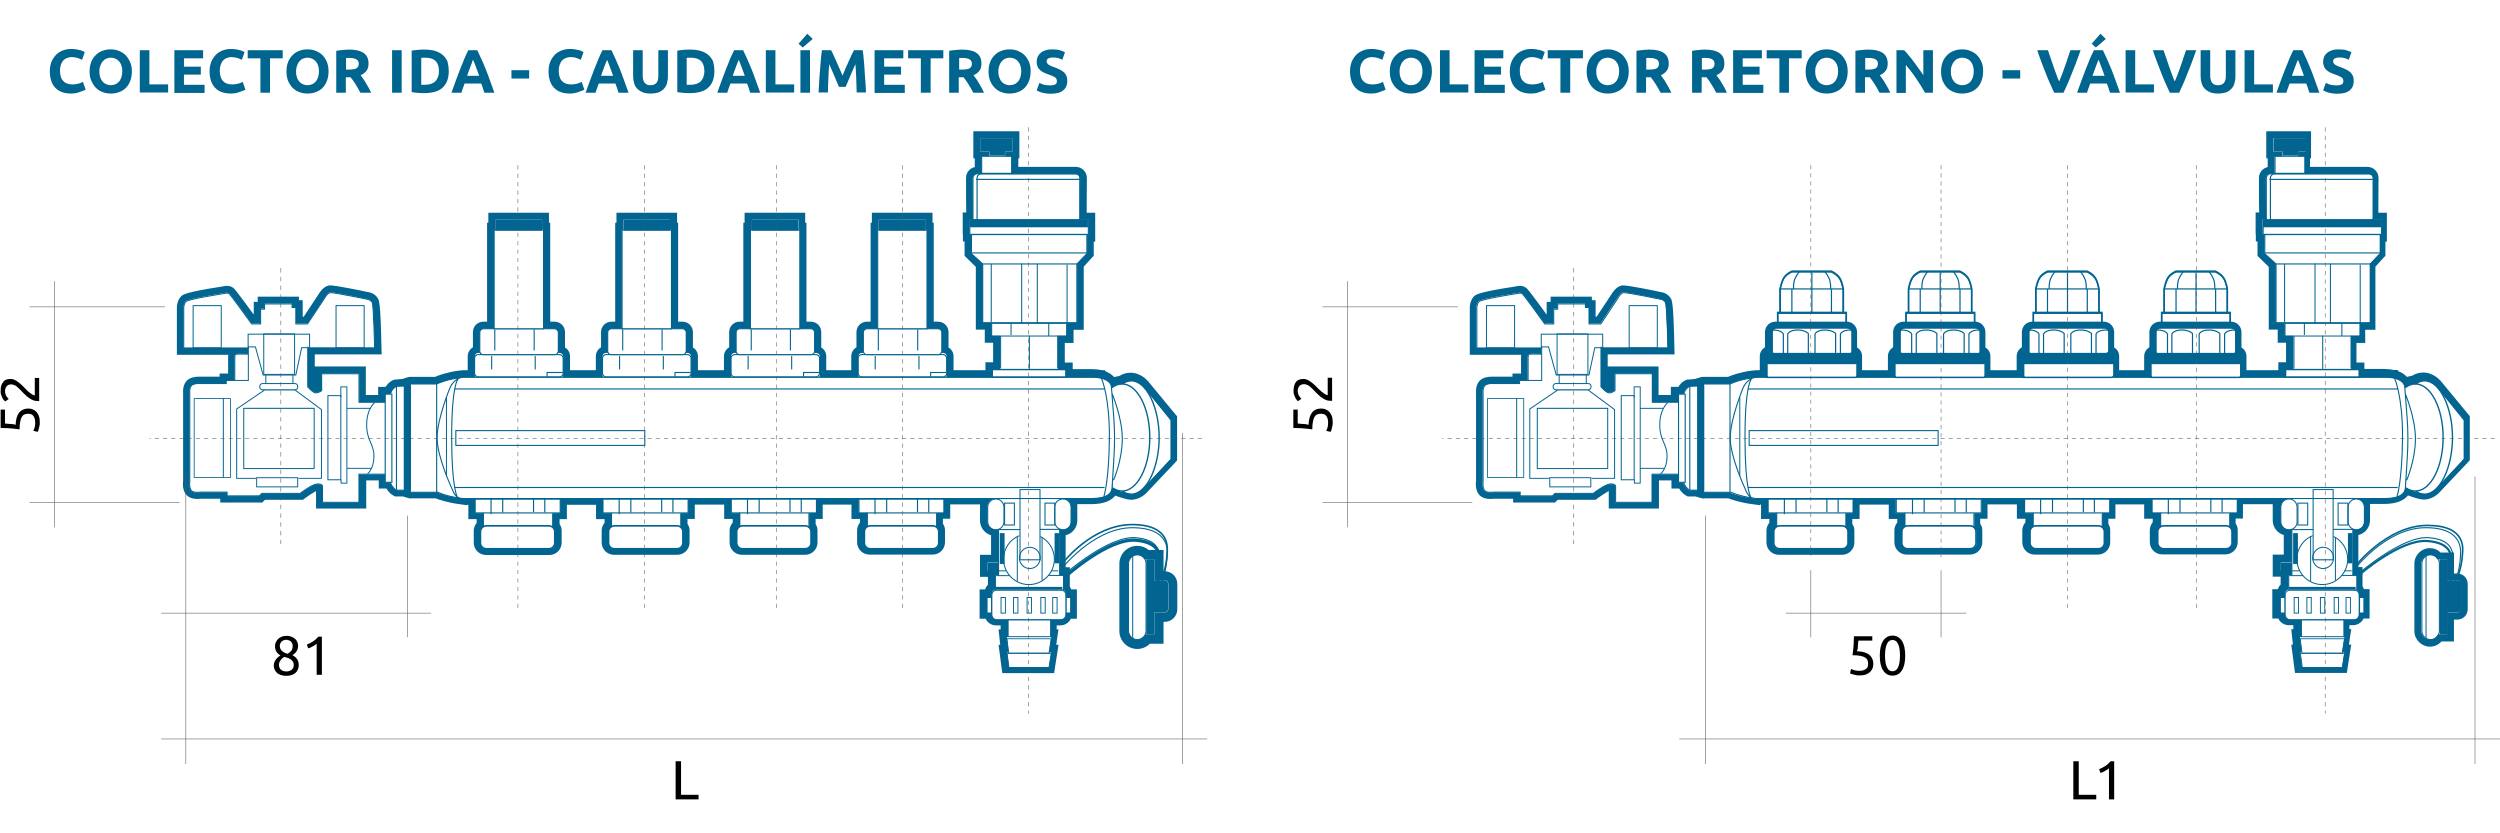 <?xml version="1.0" encoding="utf-8"?>
<!-- Generator: Adobe Illustrator 26.5.0, SVG Export Plug-In . SVG Version: 6.00 Build 0)  -->
<svg version="1.1" id="Capa_1" xmlns="http://www.w3.org/2000/svg" xmlns:xlink="http://www.w3.org/1999/xlink" x="0px" y="0px"
	 width="1200px" height="400px" viewBox="0 0 1200 400" style="enable-background:new 0 0 1200 400;" xml:space="preserve">
<style type="text/css">
	.st0{fill:none;stroke:#026490;stroke-width:0.796;stroke-miterlimit:10;}
	.st1{fill:none;stroke:#026490;stroke-width:0.531;stroke-miterlimit:10;}
	.st2{fill:none;stroke:#026490;stroke-width:0.551;stroke-miterlimit:10;}
	.st3{fill:none;stroke:#026490;stroke-width:0.528;stroke-miterlimit:10;}
	.st4{fill:none;stroke:#026490;stroke-width:0.526;stroke-miterlimit:10;}
	.st5{fill:none;stroke:#026490;stroke-width:0.664;stroke-miterlimit:10;}
	.st6{fill:#026490;}
	.st7{fill:none;stroke:#026490;stroke-width:0.495;stroke-miterlimit:10;}
	.st8{fill:none;stroke:#026490;stroke-width:0.488;stroke-miterlimit:10;}
	.st9{fill:none;stroke:#026490;stroke-width:0.477;stroke-miterlimit:10;}
	.st10{fill:none;stroke:#026490;stroke-width:0.459;stroke-miterlimit:10;}
	.st11{fill:none;stroke:#026490;stroke-width:0.422;stroke-miterlimit:10;}
	.st12{fill:none;stroke:#026490;stroke-width:0.424;stroke-miterlimit:10;}
	.st13{fill:none;stroke:#026490;stroke-width:0.788;stroke-miterlimit:10;}
	.st14{fill:none;stroke:#026490;stroke-width:1.591;stroke-miterlimit:10;}
	.st15{fill:none;stroke:#026490;stroke-width:0.506;stroke-miterlimit:10;}
	.st16{fill:none;stroke:#026490;stroke-width:0.489;stroke-miterlimit:10;}
	.st17{fill:none;stroke:#026490;stroke-width:0.569;stroke-miterlimit:10;}
	.st18{fill:none;stroke:#026490;stroke-width:0.557;stroke-miterlimit:10;}
	.st19{fill:none;stroke:#026490;stroke-width:0.398;stroke-miterlimit:10;}
	.st20{fill:none;stroke:#026490;stroke-width:0.484;stroke-miterlimit:10;}
	.st21{fill:none;stroke:#026490;stroke-width:0.48;stroke-miterlimit:10;}
	.st22{fill:none;stroke:#026490;stroke-width:0.473;stroke-miterlimit:10;}
	.st23{fill:none;stroke:#026490;stroke-width:0.456;stroke-miterlimit:10;}
	.st24{fill:none;stroke:#026490;stroke-width:0.525;stroke-miterlimit:10;}
	.st25{fill:none;stroke:#575756;stroke-width:0.262;stroke-miterlimit:10;}
	.st26{fill:none;stroke:#575756;stroke-width:0.262;stroke-miterlimit:10;stroke-dasharray:2.024,2.024;}
	.st27{fill:none;stroke:#575756;stroke-width:0.262;stroke-miterlimit:10;stroke-dasharray:2.029,2.029;}
	.st28{fill:none;stroke:#575756;stroke-width:0.262;stroke-miterlimit:10;stroke-dasharray:2.103,2.103;}
	.st29{fill:none;stroke:#575756;stroke-width:0.262;stroke-miterlimit:10;stroke-dasharray:1.971,1.971;}
	.st30{fill:none;stroke:#026490;stroke-width:0.593;stroke-miterlimit:10;}
	.st31{fill:none;stroke:#026490;stroke-width:0.604;stroke-miterlimit:10;}
	.st32{fill:none;stroke:#026490;stroke-width:1.05;stroke-miterlimit:10;}
	.st33{fill:none;stroke:#026490;stroke-width:0.594;stroke-miterlimit:10;}
	.st34{fill:none;stroke:#026490;stroke-width:0.576;stroke-miterlimit:10;}
	.st35{fill:none;stroke:#575756;stroke-width:0.262;stroke-miterlimit:10;stroke-dasharray:1.941,1.941;}
	.st36{fill:none;stroke:#575756;stroke-width:0.262;stroke-miterlimit:10;stroke-dasharray:1.948,1.948;}
	.st37{fill:#00658F;}
</style>
<g>
	<g>
		<path class="st0" d="M263.5,263.4h-30.1c-1.6,0-2.8-1.3-2.8-2.8v-5.4c0-1.6,1.3-2.8,2.8-2.8h30.1c1.5,0,2.8,1.3,2.8,2.8v5.4
			C266.3,262.1,265,263.4,263.5,263.4z"/>
	</g>
	<rect x="228" y="239.6" class="st1" width="40.9" height="6.6"/>
	<path class="st2" d="M265.3,246.4v6.8 M232,246.1v6.9 M261.5,239.2v6.8 M256.1,239.2v6.6 M241.3,239.5v6.5 M235.7,239.1v7.7"/>
	<g>
		<path class="st0" d="M325,263.4h-30.1c-1.6,0-2.8-1.3-2.8-2.8v-5.4c0-1.6,1.3-2.8,2.8-2.8H325c1.5,0,2.8,1.3,2.8,2.8v5.4
			C327.8,262.1,326.5,263.4,325,263.4z"/>
	</g>
	<rect x="289.4" y="239.6" class="st1" width="40.9" height="6.6"/>
	<path class="st2" d="M326.8,246.4v6.8 M293.5,246.1v6.9 M323,239.2v6.8 M317.6,239.2v6.6 M302.8,239.5v6.5 M297.2,239.1v7.7"/>
	<g>
		<path class="st0" d="M386.5,263.4h-30.1c-1.6,0-2.8-1.3-2.8-2.8v-5.4c0-1.6,1.3-2.8,2.8-2.8h30.1c1.5,0,2.8,1.3,2.8,2.8v5.4
			C389.4,262.1,388.1,263.4,386.5,263.4z"/>
	</g>
	<rect x="351" y="239.6" class="st1" width="40.9" height="6.6"/>
	<path class="st2" d="M388.3,246.4v6.8 M355.1,246.1v6.9 M384.6,239.2v6.8 M379.2,239.2v6.6 M364.4,239.5v6.5 M358.8,239.1v7.7"/>
	<g>
		<path class="st0" d="M447.8,263.4h-30.1c-1.6,0-2.8-1.3-2.8-2.8v-5.4c0-1.6,1.3-2.8,2.8-2.8h30.1c1.5,0,2.8,1.3,2.8,2.8v5.4
			C450.6,262.1,449.3,263.4,447.8,263.4z"/>
	</g>
	<rect x="412.3" y="239.6" class="st1" width="40.8" height="6.6"/>
	<path class="st2" d="M449.6,246.4v6.8 M416.3,246.1v6.9 M445.8,239.2v6.8 M440.4,239.2v6.6 M425.6,239.5v6.5 M420,239.1v7.7"/>
	<path class="st1" d="M188.1,231.5h-3.2v-42.3h3.2V231.5z M197,235.3h-6.7v-50h6.7V235.3z M209.6,236.3h-12.7v-52h12.7V236.3z"/>
	<g>
		<path class="st3" d="M218.5,234h311.7 M218.5,186.7h311.7 M528.7,181.6c0,0,4,8.7,3.8,29c-0.2,20.3-2.6,27.6-2.6,27.6
			 M219.9,181.9c0,0-3.1,2.3-3.1,28.1c0,25.7,2.9,28.8,2.9,28.8 M533.7,188.7c0,0,5,11.6,5,21.9c0,10.3-4.2,19.9-4.2,19.9
			 M209.7,236.1c0,0,4.4,2.2,11.3,3 M209.6,184.3c0,0,4.4-2.2,11.3-3 M524,239.3H222.5c-2.7,0-4.1-1-5.5-4.6c0,0-7.2-15.3-7.2-24.5
			c0-9.1,6.2-24.1,6.2-24.1c1.3-2.8,3.8-5,6.5-5H524c6.2-0.1,9.5,2.1,9.5,4.9l1.1,14.4c0.5,6.3,0.5,12.7,0.1,19l-0.9,14.6
			C533.8,236.8,531.3,239.3,524,239.3z"/>
	</g>
	<rect x="218.8" y="206.7" class="st4" width="90.7" height="7.1"/>
	<g>
		<path class="st5" d="M511.6,181h-35.3v-3.6h35.3V181z M538.2,184.6c1.5-1.2,3.2-1.8,4.9-1.8c7.3,0,13.3,13,13.3,27.2
			c0,14.2-6,27.2-13.3,27.2c-1.6,0-3.1-0.5-4.5-1.5 M533.7,186.1c1.5-1.2,3.2-1.8,4.9-1.8c7.3,0,13.3,11.5,13.3,25.7
			c0,14.2-6,25.7-13.3,25.7c-1.6,0-3.1-0.5-4.5-1.5"/>
	</g>
	<path class="st3" d="M485.6,83.2h-14.4v-8.2h14.4V83.2z M522.4,112.5h-56.9v-7h56.9V112.5z M521.7,121.4h-55.4v-8.8h55.4V121.4z
		 M516.9,154.9h-45.2v-28.2h45.2V154.9z"/>
	<rect x="470.5" y="66.3" class="st6" width="15.6" height="6.4"/>
	<rect x="474.9" y="72.1" class="st6" width="7.6" height="2.6"/>
	<g>
		<path class="st7" d="M499.2,268.7h-9.6V235h9.6V268.7z M510.2,254.3L510.2,254.3c-2.2,0-3.9-1.8-3.9-3.9v-7c0-2.2,1.8-3.9,3.9-3.9
			c2.2,0,3.9,1.8,3.9,3.9v7C514.2,252.6,512.4,254.3,510.2,254.3z M478,254.3L478,254.3c-2.2,0-3.9-1.8-3.9-3.9v-7
			c0-2.2,1.8-3.9,3.9-3.9c2.2,0,3.9,1.8,3.9,3.9v7C481.9,252.6,480.1,254.3,478,254.3z M548.9,185.3l13.2,16.4v18.7l-13.9,15.1
			 M522,121.5l-5.1,5.2 M466,121.6l5.7,5.1 M497.9,126.6v28.4 M490.4,126.5V155 M512.2,127v28.1 M475.8,126.7v27.9 M503.4,155.4v5.8
			 M485.3,154.9v5.9 M494.1,161v16.1 M507.7,161v15.8 M480.3,161.1v15.8 M512,161.3h-36v-6.1h36V161.3z"/>
		<path class="st8" d="M484.7,276.3h-6.9v6.9h32.7v-7h-7.4 M489.3,257.1c-4.5,1.8-7.6,6.2-7.6,11.3c0,6.7,5.5,12.2,12.2,12.2
			c6.7,0,12.2-5.5,12.2-12.2c0-4.8-2.8-9-6.8-10.9 M499.3,267.8c0-2.8-2.2-5.1-5-5.1c-2.7,0-5,2.3-5,5.1c0,2.8,2.2,5.1,5,5.1
			C497.1,272.9,499.3,270.6,499.3,267.8z"/>
	</g>
	<path class="st9" d="M500.2,258v20.7 M488.3,257.6V279"/>
	<rect x="483.9" y="297.5" class="st10" width="20.4" height="8.1"/>
	<polygon class="st11" points="503.5,320.4 484.3,320.4 483.4,313.6 504.6,313.6 	"/>
	<polygon class="st12" points="503.5,313.5 484.2,313.5 483.3,306.6 504.6,306.6 	"/>
	<g>
		<path class="st10" d="M513.9,294.3h-2.1v-7.5h2.1V294.3z M507.4,294.3h-2.1v-7.5h2.1V294.3z M501.7,294.3h-2.1v-7.5h2.1V294.3z
			 M495.2,294.3H493v-7.5h2.1V294.3z M488.6,294.3h-2.1v-7.5h2.1V294.3z M475.9,294.3h-2.1v-7.5h2.1V294.3z M482.6,294.3h-2.1v-7.5
			h2.1V294.3z M509.1,297.5h-30.5c-1.4,0-2.5-1.1-2.5-2.5v-9.3c0-1.4,1.1-2.5,2.5-2.5h30.5c1.4,0,2.5,1.1,2.5,2.5v9.3
			C511.6,296.4,510.5,297.5,509.1,297.5z"/>
		<path class="st1" d="M510.2,276.3c0,0,21.8-19.3,34.9-18.2c10.7,0.9,11.7,6.1,11.7,11.5c0,4-1.5,9.9-1.5,9.9 M557.4,279.9
			c0,0,2.5-5.7,2.8-12.7c0.1-1.9,2.2-13.9-16.8-13.9c-19,0.1-34.6,20.6-34.6,20.6"/>
		<path class="st13" d="M557.4,278.4c0,0,2.5-5.7,2.8-12.7c0.1-1.9,2.2-13.9-16.8-13.9c-19,0.1-32.8,17.9-32.8,17.9"/>
		<path class="st14" d="M511.7,276.5c0,0,20.3-18.3,33.5-17.2c10.7,0.9,11.7,6.1,11.7,11.5c0,4-1.5,9.9-1.5,9.9"/>
	</g>
	<path class="st15" d="M499.2,254.1h10.1 M479.2,254.2h10.4 M506.3,252h-4.7v-10.5h4.7V252z M486.9,252h-4.7v-10.5h4.7V252z"/>
	<rect x="477.9" y="281.7" class="st6" width="32" height="1.2"/>
	<path class="st1" d="M479.3,254.5v21.6 M508.7,254.5v21.6"/>
	<rect x="474" y="270.1" class="st6" width="5.3" height="4"/>
	<rect x="506.2" y="255.9" class="st6" width="2.2" height="14.5"/>
	<rect x="479.9" y="255.9" class="st6" width="2.3" height="14.8"/>
	<path class="st9" d="M504.6,274h3.4 M479.5,274h3.4"/>
	<g>
		<path class="st16" d="M545.9,307L545.9,307c-2.3,0-4.2-1.9-4.2-4.2v-32.3c0-2.3,1.9-4.2,4.2-4.2c2.3,0,4.2,1.9,4.2,4.2v32.3
			C550.1,305.1,548.2,307,545.9,307z"/>
	</g>
	<rect x="550.2" y="268.4" class="st6" width="3.9" height="36.2"/>
	<g>
		<path class="st6" d="M558.9,294h-4.2c-1,0-1.8-0.8-1.8-1.8v-11.9c0-1,0.8-1.8,1.8-1.8h4.2c1,0,1.8,0.8,1.8,1.8v11.9
			C560.7,293.2,559.9,294,558.9,294"/>
	</g>
	<line class="st16" x1="543.7" y1="266.9" x2="543.7" y2="306.4"/>
	<rect x="465.4" y="105.3" class="st6" width="56.8" height="3.8"/>
	<g>
		<path class="st17" d="M516.3,106.8h-47.2c-1.2,0-2.1-1-2.1-2.1V85.5c0-1.2,1-2.1,2.1-2.1h47.2c1.2,0,2.1,0.9,2.1,2.1v19.2
			C518.4,105.8,517.5,106.8,516.3,106.8z"/>
		<path class="st18" d="M516.3,106.8h-45.2c-1.2,0-2.1-1-2.1-2.1V85.5c0-1.2,1-2.1,2.1-2.1h45.2c1.2,0,2.1,0.9,2.1,2.1v19.2
			C518.4,105.8,517.5,106.8,516.3,106.8z"/>
	</g>
	<line class="st2" x1="468.5" y1="86.1" x2="519.2" y2="86.1"/>
	<polygon class="st6" points="193.8,184 193.8,237.1 197,239.3 197,181.9 	"/>
	<rect x="93.2" y="191.3" class="st19" width="17.4" height="37.9"/>
	<g>
		<path class="st20" d="M184.9,193.1h-12.6v-13.7h-17.9v8.1c0,0-1.2,1-2.7,1.1c-1.4,0.1-4-2.9-4-2.9v-19.3 M163.6,230.3h-6.2v-40.4
			h6.2V230.3z M119.5,167.1H88.2v-19.5c0,0,0-1.6,1-2.8c1-1.2,18.3-3.9,18.3-3.9s1.7-0.5,2.5,0.1c0.8,0.6,10.8,14.5,10.8,14.5h4.3
			v-7.1h1.9v-2.5h13.2v1.7h1.8v7.9h5.6l8.1-12.2c0,0,1.3-2.5,2.7-2.8c1.3-0.3,18.2,3.2,18.2,3.2s1.2,0.2,2,1.4
			c0.8,1.2,1.2,21.9,1.2,21.9h-31.6 M150.9,224.9H117v-28.9h33.8V224.9z"/>
		<path class="st21" d="M112.7,182.8v-11.1c0,0-0.1-1.6,0.7-1.7c0.8-0.1,5.8,0,5.8,0 M187.3,231.4c0,0,0.9,2.8,3,3.9 M187.5,189
			c0,0,0.2-1.8,2.4-3.4 M184.9,227.6h-12.6v13.5h-17.5v-7.9c0,0-0.3-1.1-2.7-0.9c-2.4,0.2-8,4.5-8,4.5h-18.4l-1.2,1.2h-15.5v-1.8
			H96.1c0,0-3.1,0.5-4.2-0.7c-1.2-1.2-0.8-4.6-0.8-4.6v-42.3c0,0-0.3-2.5,0.9-3.6c1.2-1.1,3.8-0.9,3.8-0.9h12.8v-1.5h10.6v-16.3
			 M174.8,167h-13.5v-20.3h13.5V167z M106.2,167H92.7v-20.3h13.5V167z"/>
		<path class="st20" d="M179.8,193.3c0,0-3.8,2.9-3.8,10.6c0,7.7,3.5,9,3.5,15.2c-0.1,6.2-3.1,8.3-3.1,8.3"/>
	</g>
	<path class="st21" d="M119.2,160.4h29.4v6.5h-3.8L142,180h-15.7l-3.7-13.5h-3.5V160.4z M107.2,191.2V229 M214.3,190.6v37.9"/>
	<rect x="126.6" y="160.3" class="st22" width="14.8" height="19.4"/>
	<path class="st23" d="M166.5,224.8h11.7 M166.5,196h11.1 M163.7,230.2v1.7h2.8v-46.2h-2.9v5.1 M142.9,233.7h-19.7v-4.4h19.7V233.7z
		"/>
	<g>
		<path class="st9" d="M140.6,180v4.1 M127.6,180v4.1 M141.6,187.1H126c-0.7,0-1.3-0.6-1.3-1.3v-0.4c0-0.7,0.6-1.3,1.3-1.3h15.6
			c0.7,0,1.3,0.6,1.3,1.3v0.4C142.9,186.5,142.3,187.1,141.6,187.1z M122.9,229.6h-9.3v-33.3l13.4-9.1h14.6l12.7,9.4v33h-11"/>
		<path class="st24" d="M266.2,170.3h-34.1c-1,0-1.8-0.8-1.8-1.8v-8.9c0-1,0.8-1.8,1.8-1.8h34.1c1,0,1.8,0.8,1.8,1.8v8.9
			C267.9,169.5,267.1,170.3,266.2,170.3z M268.5,180.9h-38.9c-1,0-1.8-0.8-1.8-1.8v-7.1c0-1,0.8-1.8,1.8-1.8h38.9
			c1,0,1.8,0.8,1.8,1.8v7.1C270.3,180.2,269.5,180.9,268.5,180.9z M260.9,157.9h-23.7v-47.5h23.7V157.9z"/>
	</g>
	<rect x="237.7" y="105.6" class="st6" width="22.5" height="5.1"/>
	<g>
		<path class="st24" d="M327.6,170.3h-34.1c-1,0-1.8-0.8-1.8-1.8v-8.9c0-1,0.8-1.8,1.8-1.8h34.1c1,0,1.8,0.8,1.8,1.8v8.9
			C329.3,169.5,328.5,170.3,327.6,170.3z M329.9,180.9H291c-1,0-1.8-0.8-1.8-1.8v-7.1c0-1,0.8-1.8,1.8-1.8h38.9c1,0,1.8,0.8,1.8,1.8
			v7.1C331.7,180.2,330.9,180.9,329.9,180.9z M322.3,157.9h-23.7v-47.5h23.7V157.9z M270.1,178.8h-7.5v2 M236,170.9v6.4
			 M256.9,170.9v6.4 M256.4,158.1v10.1 M237.5,158.1v10.1"/>
	</g>
	<rect x="299.2" y="105.6" class="st6" width="22.5" height="5.1"/>
	<g>
		<path class="st24" d="M389.2,170.3h-34.1c-1,0-1.8-0.8-1.8-1.8v-8.9c0-1,0.8-1.8,1.8-1.8h34.1c1,0,1.8,0.8,1.8,1.8v8.9
			C391,169.5,390.2,170.3,389.2,170.3z M391.6,180.9h-38.9c-1,0-1.8-0.8-1.8-1.8v-7.1c0-1,0.8-1.8,1.8-1.8h38.9c1,0,1.8,0.8,1.8,1.8
			v7.1C393.3,180.2,392.5,180.9,391.6,180.9z M383.9,157.9h-23.7v-47.5h23.7V157.9z M331.5,178.8H324v2 M297.4,170.9v6.4
			 M318.4,170.9v6.4 M317.8,158.1v10.1 M298.9,158.1v10.1"/>
	</g>
	<rect x="360.8" y="105.6" class="st6" width="22.5" height="5.1"/>
	<g>
		<path class="st24" d="M450.3,170.3h-34.1c-1,0-1.8-0.8-1.8-1.8v-8.9c0-1,0.8-1.8,1.8-1.8h34.1c1,0,1.8,0.8,1.8,1.8v8.9
			C452,169.5,451.2,170.3,450.3,170.3z M452.6,180.9h-38.9c-1,0-1.8-0.8-1.8-1.8v-7.1c0-1,0.8-1.8,1.8-1.8h38.9c1,0,1.8,0.8,1.8,1.8
			v7.1C454.4,180.2,453.6,180.9,452.6,180.9z M445,157.9h-23.7v-47.5H445V157.9z M393.2,178.8h-7.5v2 M359.1,170.9v6.4 M380,170.9
			v6.4 M379.4,158.1v10.1 M360.6,158.1v10.1"/>
	</g>
	<rect x="421.9" y="105.6" class="st6" width="22.5" height="5.1"/>
	<path class="st24" d="M454.2,178.8h-7.5v2 M420.1,170.9v6.4 M441.1,170.9v6.4 M440.5,158.1v10.1 M421.6,158.1v10.1"/>
	<g>
		<path class="st6" d="M545.9,262c-4.7,0-8.6,3.8-8.6,8.6v32.3c0,4.7,3.8,8.6,8.6,8.6c2.3,0,4.4-0.9,6-2.5h2.2h4.4v-4.4v-6.1h0.5
			c3.4,0,6.1-2.7,6.1-6.1v-12.1c0-3.4-2.7-6.1-6.1-6.1h-0.5v-5.7V264h-4.4h-2.7C549.8,262.7,547.9,262,545.9,262 M545.9,266.4
			c1.5,0,2.8,0.8,3.5,2h4.7v10.2c0.2-0.1,0.4-0.1,0.6-0.1h4.4c0.9,0,1.7,0.8,1.7,1.7v12.1c0,0.9-0.8,1.7-1.7,1.7h-4.4
			c-0.2,0-0.4-0.1-0.6-0.1v10.6h-4.4c-0.7,1.5-2.1,2.5-3.8,2.5c-2.3,0-4.2-1.9-4.2-4.2v-32.3C541.7,268.2,543.6,266.4,545.9,266.4"
			/>
		<path class="st6" d="M489.4,63h-3.3h-15.6h-3.3v3.3v6.4V76h0.7v4.2c-2.4,0.5-4.2,2.6-4.2,5.2c0,8.8,0,13.8,0.1,16.6h-1.7v3.3v3.8
			v3.3h0.1v0.2v3.3h0.8v5.5v1.4l1,1l4.4,4.3v26.8v3.3h3.3h1v3v3.3h3.3h0.7v9.4h-0.4H473v3.3v0.5h-15.3v-6.7c0-1.8-0.9-3.3-2.4-4.2
			v-7.4c0-2.7-2.2-5-5-5h-2.1v-44.2v-3.3h-0.6v-1.5v-3.3h-3.3h-22.5h-3.3v3.3v1.5h-0.6v3.3v44.2h-1.8c-2.7,0-5,2.2-5,5v7.3
			c-1.5,0.9-2.5,2.5-2.5,4.3v6.7h-12v-6.7c0-1.8-0.9-3.3-2.4-4.2v-7.4c0-2.7-2.2-5-5-5h-2.1v-44.2v-3.3h-0.6v-1.5v-3.3h-3.3h-22.5
			h-3.3v3.3v1.5h-0.6v3.3v44.2H355c-2.7,0-5,2.2-5,5v7.3c-1.5,0.9-2.5,2.5-2.5,4.3v6.7H335v-6.7c0-1.8-0.9-3.3-2.4-4.2v-7.4
			c0-2.7-2.2-5-5-5h-2.1v-44.2v-3.3H325v-1.5v-3.3h-3.3h-22.5h-3.3v3.3v1.5h-0.6v3.3v44.2h-1.8c-2.7,0-5,2.2-5,5v7.3
			c-1.5,0.9-2.5,2.5-2.5,4.3v6.7h-12.4v-6.7c0-1.8-0.9-3.3-2.4-4.2v-7.4c0-2.7-2.2-5-5-5h-2.1v-44.2v-3.3h-0.6v-1.5v-3.3h-3.3h-22.5
			h-3.3v3.3v1.5h-0.6v3.3v44.2H232c-2.7,0-5,2.2-5,5v7.3c-1.5,0.9-2.5,2.5-2.5,4.3v6.7h-2.1c-0.7,0-1.6,0.2-2.1,0.2
			c-5.7,0.7-9.8,2.3-11.5,3H197h-0.5l-0.5,0.1l-2.9,0.9l-3.2,0.3l-0.4,0l-0.4,0.1c-2,0.7-3.2,2.1-4,3.4h-0.3h-3.3v3.3v0.6h-5.9
			v-10.4v-3.3h-3.3h-17.9h-3.3v3.3v5c0,0,0,0,0,0v-14.1h28.7h3.4l-0.1-3.4c-0.4-21.6-1.2-22.8-1.8-23.6c-1.5-2.3-3.8-2.8-4.2-2.8
			c-3.6-0.8-15.9-3.3-18.5-3.3c-0.4,0-0.7,0-1,0.1c-2.4,0.6-4.1,3.1-4.8,4.3l-7,10.6h-0.5v-4.6v-3.3h-1.8v-1.7h-3.3h-13.2h-3.3v2.5
			h-1.9v3.3v2.8c-8.7-11.9-9.4-12.5-9.8-12.8c-0.8-0.6-1.9-1-3.1-1c-0.9,0-1.6,0.2-2,0.3c-18.4,2.8-19.4,4-20.2,5
			c-1.7,2-1.8,4.5-1.8,5v19.5v3.3h3.3h21.4c-0.1,0.4-0.1,0.9-0.1,1.4v7.6h-0.8h-3.3v1.5h-9.4c-0.1,0-0.2,0-0.5,0
			c-1.7,0-4,0.3-5.6,1.7c-2.1,1.9-2.1,5-2,6.2v41.9c-0.2,1.6-0.3,5.1,1.7,7.1c1.2,1.2,2.9,1.8,5.1,1.8c0.7,0,1.3-0.1,1.7-0.1h9.3
			v1.8h3.3h15.5h1.4l1-1l0.3-0.3h17.1h1.1l0.9-0.7c1.9-1.4,4.1-2.8,5.4-3.5v5.1v3.3h3.3h17.5h3.3v-3.3v-10.2h6v0.6v3.3h3.3h0.4
			c0.7,1.2,1.8,2.6,3.4,3.4l0.7,0.4h0.8h3l2.7,0.8l0.5,0.1h0.5h12c1.6,0.6,5.8,2.1,11.5,2.8c0.4,0.1,0.9,0.1,1.4,0.2l2.2,0.3l0-0.2
			h0.6v3.6v3.3h3.3h0.7v1.8c-0.9,1.1-1.4,2.4-1.4,3.8v5.7c0,3.3,2.7,5.9,5.9,5.9h30.4c3.3,0,5.9-2.7,5.9-5.9v-5.7
			c0-1.2-0.3-2.3-1-3.2v-2.4h0.2h3.3v-3.3v-3.6h14v3.6v3.3h3.3h0.8v1.7c-0.9,1.1-1.4,2.4-1.4,3.8v5.7c0,3.3,2.7,5.9,5.9,5.9h30.4
			c3.3,0,5.9-2.7,5.9-5.9v-5.7c0-1.1-0.3-2.3-1-3.2v-2.4h0.2h3.3v-3.3v-3.6h14.1v3.6v3.3h3.3h0.8v1.7c-0.9,1.1-1.5,2.4-1.5,3.9v5.7
			c0,3.3,2.7,5.9,5.9,5.9h30.4c3.3,0,5.9-2.7,5.9-5.9v-5.7c0-1.1-0.3-2.2-0.9-3.1v-2.5h0.1h3.3v-3.3v-3.6h13.8v3.6v3.3h3.3h0.8v1.7
			c-0.9,1.1-1.4,2.4-1.4,3.8v5.7c0,3.3,2.7,5.9,5.9,5.9h30.4c3.3,0,5.9-2.7,5.9-5.9v-5.7c0-1.1-0.3-2.3-1-3.2v-2.4h0.2h3.3v-3.3
			v-3.6h14.3c0,0.3,0,0.5,0,0.8v7c0,3.3,2.3,6.2,5.3,7v9.4h-2h-3.3v3.3v4v3.3h3.3h0.5v3.8c-0.6,0.6-1.1,1.4-1.4,2.2h-2.6v3.3v7.5
			v3.3h2.9c0.9,1.9,2.8,3.2,5.1,3.2h2.1v1.9h-1l0.4,3.7l0.4,3.7h-0.8l0.5,3.7l0.9,7l0.4,2.9h2.9h19.2h2.8l0.4-2.8l1.1-7l0.6-3.8
			h-1.1l0.5-3.6l0.6-3.8h-0.9v-1.9h1.7c2.2,0,4.2-1.3,5.1-3.2h2.9v-3.3v-7.5v-3.3h-2.7c-0.2-0.5-0.5-1-0.7-1.4v-5.9v-3.3h-2v-15.4
			c3.2-0.7,5.6-3.6,5.6-7.1v-7c0-0.3,0-0.5,0-0.8h6.6c6.7,0,10-2,11.6-4.1c2.7,1,6,2,7.5,2c2.5,0,5-1,7.2-3l0.1-0.1l0.1-0.1
			l13.9-14.7l0.9-1v-1.3v-18.7v-1.2l-0.8-0.9l-13.2-16l-0.1-0.1l-0.1-0.1c-2.4-2.5-5.3-3.8-8.1-3.8c-1.9,0-3.7,0.5-5.5,1.6
			c-0.8,0.1-1.6,0.3-2.4,0.5c-1-1.1-2.4-2.1-4.1-2.7l-0.3-0.6H529c-1.4-0.3-3-0.5-4.6-0.5l-0.5,0h-9v-0.5V174h-3.3h-0.5v-9.4h0.9
			h3.3v-3.3v-3h1.6h3.3v-3.3v-27l3.9-4.3l0.9-0.9l0-1.3l0-5.5h0.7v-3.3v-7.3v-3.3l-3.3,0l-0.8,0c0-2.8,0-7.8,0.1-16.7
			c0-2.9-2.4-5.3-5.3-5.3h-27.6V76h0.5v-3.3v-6.4V63z M486.1,66.3v6.4h-3.6V75h3.1v8.4h30.9c1.1,0,2,0.9,2,2c0,0-0.1,19.8-0.1,19.9
			l4.1,0v7.3h-0.7l0,8.8l-4.8,5.3h0v28.2H512v6.3h-4.2v16.1h3.8v3.8H524c0.1,0,0.3,0,0.4,0c1.6,0,3,0.2,4.2,0.5c0,0,0,0,0,0
			c0,0,0,0,0,0c3.2,0.8,4.9,2.5,4.9,4.4l0.2,0.1c1.5-1.2,3.2-1.8,4.9-1.8c0,0,0,0,0,0c1.4-1,2.9-1.5,4.5-1.5c2.1,0,4,1.1,5.7,2.8
			l13.2,16v18.7l-13.9,14.7c-1.6,1.4-3.3,2.2-5.1,2.2c-1.6,0-7.6-2.1-8.9-3l0-5l-0.3,4.8c0,2.7-2.5,5.2-9.8,5.2h-15.5v0.6
			c0.5-0.2,1.1-0.4,1.7-0.4c2.2,0,3.9,1.8,3.9,3.9v7c0,2.2-1.8,3.9-3.9,3.9c-0.6,0-1.2-0.2-1.7-0.4v22.2h2v7c0,0,1.1,1.2,1.1,2.1
			v1.5h2.3v7.5h-2.3v0.9c0,1.3-1,2.3-2.3,2.3h-5v8.5h0.3l-1.1,7.4h1.1l-1.1,7h-19.2l-0.9-7h0.8l-0.9-7.4h0.6v-8.5h-5.5
			c-1.3,0-2.3-1-2.3-2.3v-0.9h-2.3v-7.5h2.3v-1.5c0-1.1,0.7-1.9,1.7-2.2v-6.8h1.6v-2.1H474v-4h5.3v-16.1c-0.4,0.2-0.9,0.3-1.4,0.3
			c-2.2,0-3.9-1.8-3.9-3.9v-7c0-2.2,1.8-3.9,3.9-3.9c0.5,0,1,0.1,1.4,0.3v-0.4h-26.3v6.9h-3.5v6.9c0.6,0.5,1,1.2,1,2v5.7
			c0,1.5-1.2,2.6-2.6,2.6h-30.4c-1.5,0-2.6-1.2-2.6-2.6v-5.7c0-1,0.6-1.9,1.4-2.3v-6.6h-4.1v-6.9h-20.4v6.9h-3.4v6.9
			c0.5,0.5,0.9,1.2,0.9,2v5.7c0,1.5-1.2,2.6-2.6,2.6h-30.4c-1.5,0-2.6-1.2-2.6-2.6v-5.7c0-1,0.6-1.9,1.5-2.3v-6.5H351v-6.9h-20.7
			v6.9h-3.5v6.9c0.6,0.5,1,1.2,1,2v5.7c0,1.5-1.2,2.6-2.6,2.6h-30.4c-1.5,0-2.6-1.2-2.6-2.6v-5.7c0-1,0.6-1.9,1.4-2.3v-6.6h-4.1
			v-6.9h-20.6v6.9h-3.5v6.9c0.6,0.5,1,1.2,1,2v5.7c0,1.5-1.2,2.6-2.6,2.6h-30.4c-1.5,0-2.6-1.2-2.6-2.6v-5.7c0-1,0.6-1.8,1.4-2.3
			v-6.6h-4v-6.9h-5.5c-0.5,0-1-0.1-1.5-0.2v0c-6.9-0.8-11.3-2.8-11.3-2.8H197l-3.2-1h-3.5c-1.8-1-2.8-3.4-2.9-3.8h-2.5v-3.9h-12.6
			v13.5h-17.5v-7.9c0,0-0.3-0.9-2.1-0.9c-0.2,0-0.4,0-0.6,0c-2.4,0.2-8,4.5-8,4.5h-18.4l-1.2,1.2h-15.5v-1.8H96.1
			c0,0-0.6,0.1-1.5,0.1c-1,0-2.2-0.1-2.8-0.8c-1.2-1.2-0.8-4.6-0.8-4.6v-42.3c0,0-0.3-2.5,0.9-3.6c0.9-0.8,2.6-0.9,3.4-0.9
			c0.3,0,0.4,0,0.4,0h12.8v-1.5h4.1l0,0v-11.1c0,0-0.1-1.6,0.7-1.7c0.3,0,1-0.1,1.8-0.1c1.7,0,4,0.1,4,0.1v-3H88.1v-19.5
			c0,0,0-1.6,1-2.8c1-1.2,18.3-3.9,18.3-3.9s0.7-0.2,1.4-0.2c0.4,0,0.9,0.1,1.2,0.3c0.8,0.6,10.8,14.5,10.8,14.5h4.3v-7.1h1.9v-2.5
			h13.2v1.7h1.8v7.9h5.6l8.1-12.2c0,0,1.3-2.5,2.7-2.8c0.1,0,0.1,0,0.2,0c2.4,0,18,3.3,18,3.3s1.2,0.2,2,1.4
			c0.8,1.2,1.2,21.9,1.2,21.9h-31.6l-0.4,0v18.7c0,0,2.5,2.9,3.9,2.9c0,0,0,0,0.1,0c1.4-0.1,2.7-1.1,2.7-1.1v-8.1h17.9v13.7h12.5
			v-3.9h2.7V189c0,0,0.3-2.6,2.8-3.4l3.5-0.3l3.2-1h12.6c0,0,4.4-2.2,11.3-3c0,0,1-0.2,1.6-0.2h5.7c-0.2-0.3-0.4-0.6-0.4-1v-9
			c0-0.9,0.7-1.7,1.6-1.7h1.1c-0.2-0.2-0.3-0.5-0.3-0.8v-9.1c0-0.9,0.7-1.7,1.7-1.7h5.1v-47.5h0.6v-4.8h22.5v4.8h0.6v47.5h5.4
			c0.9,0,1.7,0.7,1.7,1.7v9.1c0,0.3-0.1,0.6-0.3,0.8h1c0.9,0,1.7,0.7,1.7,1.7v9c0,0.4-0.2,0.7-0.4,1h19.7c-0.2-0.3-0.4-0.6-0.4-1v-9
			c0-0.9,0.7-1.7,1.7-1.7h1.1c-0.1-0.2-0.3-0.5-0.3-0.8v-9.1c0-0.9,0.7-1.7,1.7-1.7h5.1v-47.5h0.6v-4.8h22.5v4.8h0.6v47.5h5.4
			c0.9,0,1.7,0.7,1.7,1.7v9.1c0,0.3-0.1,0.6-0.3,0.8h1c0.9,0,1.7,0.7,1.7,1.7v9c0,0.4-0.2,0.7-0.4,1h20c-0.2-0.3-0.4-0.6-0.4-1v-9
			c0-0.9,0.7-1.7,1.7-1.7h1.1c-0.1-0.2-0.3-0.5-0.3-0.8v-9.1c0-0.9,0.7-1.7,1.7-1.7h5.2v-47.5h0.6v-4.8h22.5v4.8h0.6v47.5h5.4
			c0.9,0,1.7,0.7,1.7,1.7v9.1c0,0.3-0.1,0.6-0.3,0.8h1c0.9,0,1.7,0.7,1.7,1.7v9c0,0.4-0.2,0.7-0.4,1h19.3c-0.2-0.3-0.4-0.6-0.4-1v-9
			c0-0.9,0.7-1.7,1.6-1.7h1.1c-0.2-0.2-0.3-0.5-0.3-0.8v-9.1c0-0.9,0.7-1.7,1.7-1.7h5.1v-47.5h0.6v-4.8h22.5v4.8h0.6v47.5h5.4
			c0.9,0,1.7,0.7,1.7,1.7v9.1c0,0.3-0.1,0.6-0.3,0.8h1c0.9,0,1.7,0.7,1.7,1.7v9c0,0.4-0.2,0.7-0.4,1h22.3v-3.8h3.7v-16.1H476v-6.3
			h-4.3v-28.2h0l-5.5-5.3v-8.8h-0.8v-3.5h-0.1v-3.8h1.7c0-0.2-0.1-19.9-0.1-19.9c0-1.1,0.9-2,2-2h2h0.2V75h3.7v-2.3h-4.3v-6.4H486.1
			z"/>
	</g>
	<g>
		<path d="M7.5,203.9c0.1-2.7,0.7-4.6,1.7-5.9c1.1-1.2,2.5-1.9,4.3-1.9c0.8,0,1.6,0.1,2.2,0.4c0.7,0.3,1.3,0.7,1.8,1.2
			c0.5,0.6,0.9,1.3,1.2,2.1c0.3,0.8,0.4,1.9,0.4,3c0,0.5,0,0.9-0.1,1.4s-0.2,0.9-0.3,1.3c-0.1,0.4-0.2,0.8-0.3,1.1
			c-0.1,0.3-0.2,0.5-0.3,0.7l-2.1-0.5c0.1-0.3,0.3-0.8,0.6-1.5c0.2-0.7,0.3-1.5,0.3-2.5c0-0.8-0.1-1.5-0.3-2c-0.2-0.5-0.4-1-0.7-1.3
			c-0.3-0.3-0.6-0.6-1-0.7s-0.8-0.2-1.3-0.2c-0.7,0-1.3,0.1-1.8,0.3c-0.5,0.2-1,0.6-1.3,1.2c-0.4,0.6-0.6,1.4-0.8,2.3
			c-0.2,1-0.3,2.2-0.3,3.7c-0.9-0.1-1.7-0.2-2.4-0.3c-0.8-0.1-1.5-0.1-2.2-0.2c-0.7-0.1-1.4-0.1-2.2-0.1c-0.7,0-1.5-0.1-2.3-0.1
			v-8.8h2.1v6.7c0.3,0,0.6,0,1.1,0.1c0.5,0,0.9,0.1,1.4,0.1c0.5,0,1,0.1,1.4,0.1C6.9,203.8,7.2,203.8,7.5,203.9z"/>
		<path d="M5.1,181.9c0.6,0,1.2,0.1,1.8,0.4c0.6,0.3,1.2,0.6,1.7,1c0.6,0.4,1.1,0.9,1.7,1.4c0.6,0.5,1.1,1.1,1.6,1.6
			c0.3,0.3,0.7,0.6,1.1,1.1c0.4,0.4,0.8,0.8,1.3,1.1c0.4,0.4,0.9,0.6,1.3,0.9c0.4,0.2,0.8,0.4,1.1,0.4v-8.4h2.1v11.1
			c-0.1,0-0.2,0-0.3,0c-0.1,0-0.2,0-0.3,0c-0.8,0-1.6-0.1-2.3-0.4s-1.4-0.6-2-1.1c-0.6-0.4-1.2-0.9-1.8-1.5
			c-0.6-0.5-1.1-1.1-1.6-1.6c-0.4-0.4-0.8-0.9-1.3-1.3c-0.4-0.4-0.8-0.7-1.2-1.1c-0.4-0.3-0.8-0.6-1.3-0.7c-0.4-0.2-0.9-0.3-1.4-0.3
			c-0.5,0-1,0.1-1.3,0.3c-0.4,0.2-0.7,0.4-0.9,0.7c-0.2,0.3-0.4,0.6-0.5,1c-0.1,0.4-0.2,0.8-0.2,1.2c0,0.5,0.1,1,0.2,1.4
			c0.1,0.4,0.3,0.8,0.5,1.1c0.2,0.3,0.4,0.6,0.6,0.8c0.2,0.2,0.4,0.4,0.5,0.5l-1.7,1.2c-0.2-0.2-0.4-0.4-0.7-0.7
			c-0.3-0.3-0.5-0.7-0.7-1.1s-0.4-0.9-0.6-1.5c-0.2-0.5-0.2-1.1-0.2-1.8c0-1.9,0.4-3.4,1.3-4.3C2.2,182.3,3.5,181.9,5.1,181.9z"/>
	</g>
	<line class="st25" x1="14.2" y1="241.1" x2="86.1" y2="241.1"/>
	<line class="st25" x1="26.2" y1="135" x2="26.2" y2="253.1"/>
	<line class="st26" x1="248.6" y1="79.3" x2="248.6" y2="291.8"/>
	<line class="st26" x1="309.3" y1="79.3" x2="309.3" y2="291.8"/>
	<line class="st26" x1="372.6" y1="79.3" x2="372.6" y2="291.8"/>
	<line class="st27" x1="493.7" y1="61.1" x2="493.7" y2="342.5"/>
	<line class="st28" x1="134.8" y1="128.7" x2="134.8" y2="261.2"/>
	<line class="st29" x1="576.9" y1="210.5" x2="71.7" y2="210.5"/>
	<line class="st25" x1="14.2" y1="147.3" x2="79.2" y2="147.3"/>
	<line class="st25" x1="89.2" y1="226.6" x2="89.2" y2="366.7"/>
	<line class="st25" x1="195.5" y1="247.5" x2="195.5" y2="305.9"/>
	<line class="st25" x1="77.4" y1="294.3" x2="206.9" y2="294.3"/>
	<g>
		<path d="M143.4,319.2c0,0.7-0.1,1.4-0.4,2.1c-0.3,0.6-0.6,1.2-1.1,1.6c-0.5,0.5-1.1,0.8-1.9,1.1c-0.8,0.3-1.6,0.4-2.6,0.4
			c-1.1,0-2.1-0.2-2.9-0.5c-0.8-0.3-1.4-0.7-1.8-1.2c-0.5-0.5-0.8-1-1-1.6c-0.2-0.6-0.3-1.2-0.3-1.7c0-0.5,0.1-1,0.3-1.5
			c0.2-0.5,0.4-0.9,0.7-1.3c0.3-0.4,0.6-0.8,1-1.1c0.4-0.3,0.7-0.6,1.2-0.9c-1.7-1-2.6-2.4-2.6-4.4c0-0.7,0.1-1.3,0.4-1.9
			c0.3-0.6,0.6-1.1,1.1-1.6c0.5-0.5,1.1-0.8,1.8-1.1c0.7-0.3,1.5-0.4,2.3-0.4c1,0,1.8,0.2,2.5,0.5c0.7,0.3,1.3,0.7,1.7,1.1
			c0.5,0.5,0.8,1,1,1.6c0.2,0.6,0.3,1.1,0.3,1.6c0,0.5-0.1,1-0.2,1.4c-0.1,0.5-0.4,0.9-0.6,1.3c-0.3,0.4-0.5,0.7-0.9,1
			c-0.3,0.3-0.7,0.6-1,0.8C142.3,315.5,143.4,317,143.4,319.2z M133.9,319.3c0,0.3,0.1,0.7,0.2,1c0.1,0.3,0.3,0.7,0.6,1
			c0.3,0.3,0.6,0.5,1.1,0.7c0.4,0.2,1,0.3,1.7,0.3c0.6,0,1.1-0.1,1.6-0.3c0.5-0.2,0.8-0.4,1.1-0.7c0.3-0.3,0.5-0.6,0.6-0.9
			c0.1-0.4,0.2-0.7,0.2-1.1c0-0.6-0.1-1.1-0.3-1.5c-0.2-0.4-0.5-0.8-0.9-1.1c-0.4-0.3-0.9-0.6-1.4-0.8c-0.6-0.2-1.2-0.4-1.9-0.6
			c-0.8,0.4-1.4,1-1.8,1.6C134.1,317.6,133.9,318.4,133.9,319.3z M140.5,309.9c0-0.3-0.1-0.6-0.2-0.9c-0.1-0.3-0.3-0.6-0.5-0.9
			c-0.2-0.3-0.6-0.5-1-0.7c-0.4-0.2-0.9-0.3-1.4-0.3c-0.6,0-1,0.1-1.4,0.3c-0.4,0.2-0.7,0.4-1,0.7c-0.2,0.3-0.4,0.6-0.5,0.9
			c-0.1,0.3-0.2,0.6-0.2,1c0,0.4,0.1,0.8,0.2,1.2c0.1,0.4,0.4,0.7,0.7,1.1c0.3,0.3,0.7,0.6,1.2,0.9c0.5,0.3,1.1,0.5,1.7,0.6
			c0.7-0.4,1.3-1,1.8-1.5C140.3,311.6,140.5,310.9,140.5,309.9z"/>
		<path d="M147.3,309.4c1-0.4,2-0.9,2.9-1.5c1-0.6,1.8-1.4,2.6-2.3h1.7v18.3h-2.5V309c-0.2,0.2-0.5,0.4-0.8,0.6
			c-0.3,0.2-0.6,0.4-1,0.6c-0.4,0.2-0.7,0.4-1.1,0.6c-0.4,0.2-0.8,0.3-1.2,0.4L147.3,309.4z"/>
	</g>
	<line class="st25" x1="567.5" y1="207.9" x2="567.5" y2="366.7"/>
	<line class="st25" x1="77.4" y1="354.7" x2="579.4" y2="354.7"/>
	<g>
		<path d="M335.3,381.5v2.2h-11v-18.3h2.6v16.1H335.3z"/>
	</g>
	<line class="st26" x1="433.1" y1="79.3" x2="433.1" y2="291.8"/>
	<g>
		<path class="st30" d="M890.5,181.2h-42.2c-1,0-1.8-0.8-1.8-1.8v-7.9c0-1,0.8-1.8,1.8-1.8h42.2c1,0,1.8,0.8,1.8,1.8v7.9
			C892.3,180.4,891.5,181.2,890.5,181.2z"/>
		<path class="st31" d="M888,169.7h-37c-1,0-1.8-0.8-1.8-1.8v-9.9c0-1,0.8-1.8,1.8-1.8h37c1,0,1.8,0.8,1.8,1.8v9.9
			C889.8,168.9,889,169.7,888,169.7z"/>
		<path class="st0" d="M884.3,263.4h-30.1c-1.6,0-2.8-1.3-2.8-2.8v-5.4c0-1.6,1.3-2.8,2.8-2.8h30.1c1.5,0,2.8,1.3,2.8,2.8v5.4
			C887.1,262.1,885.8,263.4,884.3,263.4z"/>
	</g>
	<rect x="848.7" y="239.6" class="st1" width="40.8" height="6.6"/>
	<path class="st2" d="M886.1,246.4v6.8 M852.8,246.1v6.9 M882.3,239.2v6.8 M876.9,239.2v6.6 M862.1,239.5v6.5 M856.5,239.1v7.7"/>
	<g>
		<path class="st0" d="M945.7,263.4h-30.1c-1.5,0-2.8-1.3-2.8-2.8v-5.4c0-1.6,1.3-2.8,2.8-2.8h30.1c1.5,0,2.8,1.3,2.8,2.8v5.4
			C948.5,262.1,947.3,263.4,945.7,263.4z"/>
	</g>
	<rect x="910.2" y="239.6" class="st1" width="40.8" height="6.6"/>
	<path class="st2" d="M947.5,246.4v6.8 M914.3,246.1v6.9 M943.8,239.2v6.8 M938.4,239.2v6.6 M923.6,239.5v6.5 M918,239.1v7.7"/>
	<g>
		<path class="st0" d="M1007.3,263.4h-30.1c-1.5,0-2.8-1.3-2.8-2.8v-5.4c0-1.6,1.3-2.8,2.8-2.8h30.1c1.5,0,2.8,1.3,2.8,2.8v5.4
			C1010.1,262.1,1008.9,263.4,1007.3,263.4z"/>
	</g>
	<rect x="971.8" y="239.6" class="st1" width="40.9" height="6.6"/>
	<path class="st2" d="M1009.1,246.4v6.8 M975.9,246.1v6.9 M1005.3,239.2v6.8 M1000,239.2v6.6 M985.2,239.5v6.5 M979.5,239.1v7.7"/>
	<g>
		<path class="st0" d="M1068.6,263.4h-30.1c-1.5,0-2.8-1.3-2.8-2.8v-5.4c0-1.6,1.3-2.8,2.8-2.8h30.1c1.5,0,2.8,1.3,2.8,2.8v5.4
			C1071.4,262.1,1070.1,263.4,1068.6,263.4z"/>
	</g>
	<rect x="1033" y="239.6" class="st1" width="40.9" height="6.6"/>
	<path class="st2" d="M1070.3,246.4v6.8 M1037.1,246.1v6.9 M1066.6,239.2v6.8 M1061.2,239.2v6.6 M1046.4,239.5v6.5 M1040.8,239.1
		v7.7"/>
	<path class="st1" d="M808.9,231.5h-3.2v-42.3h3.2V231.5z M817.8,235.3h-6.7v-50h6.7V235.3z M830.4,236.3h-12.7v-52h12.7V236.3z"/>
	<g>
		<path class="st3" d="M839.2,234h311.7 M839.2,186.7h311.7 M1149.4,181.6c0,0,4,8.7,3.8,29c-0.2,20.3-2.6,27.6-2.6,27.6
			 M840.7,181.9c0,0-3.1,2.3-3.1,28.1c0,25.7,2.9,28.8,2.9,28.8 M1154.4,188.7c0,0,5,11.6,5,21.9c0,10.3-4.2,19.9-4.2,19.9
			 M830.5,236.1c0,0,4.4,2.2,11.3,3 M830.4,184.3c0,0,4.4-2.2,11.3-3 M1144.8,239.3H843.2c-2.7,0-4.1-1-5.5-4.6
			c0,0-7.2-15.3-7.2-24.5c0-9.1,6.2-24.1,6.2-24.1c1.3-2.8,3.8-5,6.5-5h301.6c6.2-0.1,9.5,2.1,9.5,4.9l1.1,14.4
			c0.5,6.3,0.5,12.7,0.1,19l-0.9,14.6C1154.6,236.8,1152.1,239.3,1144.8,239.3z"/>
	</g>
	<rect x="839.6" y="206.7" class="st4" width="90.7" height="7.1"/>
	<g>
		<path class="st5" d="M1132.4,181h-35.3v-3.6h35.3V181z M1159,184.6c1.5-1.2,3.2-1.8,4.9-1.8c7.3,0,13.3,13,13.3,27.2
			c0,14.2-6,27.2-13.3,27.2c-1.6,0-3.1-0.5-4.5-1.5 M1154.5,186.1c1.5-1.2,3.2-1.8,4.9-1.8c7.3,0,13.3,11.5,13.3,25.7
			c0,14.2-6,25.7-13.3,25.7c-1.6,0-3.1-0.5-4.5-1.5"/>
	</g>
	<path class="st3" d="M1106.3,83.2H1092v-8.2h14.4V83.2z M1143.2,112.5h-56.9v-7h56.9V112.5z M1142.5,121.4h-55.4v-8.8h55.4V121.4z
		 M1137.7,154.9h-45.2v-28.2h45.2V154.9z"/>
	<rect x="1091.3" y="66.3" class="st6" width="15.6" height="6.4"/>
	<rect x="1095.6" y="72.1" class="st6" width="7.6" height="2.6"/>
	<g>
		<path class="st7" d="M1119.9,268.7h-9.6V235h9.6V268.7z M1131,254.3L1131,254.3c-2.2,0-3.9-1.8-3.9-3.9v-7c0-2.2,1.8-3.9,3.9-3.9
			c2.2,0,3.9,1.8,3.9,3.9v7C1135,252.6,1133.2,254.3,1131,254.3z M1098.7,254.3L1098.7,254.3c-2.2,0-3.9-1.8-3.9-3.9v-7
			c0-2.2,1.8-3.9,3.9-3.9c2.2,0,3.9,1.8,3.9,3.9v7C1102.7,252.6,1100.9,254.3,1098.7,254.3z M1169.6,185.3l13.2,16.4v18.7
			l-13.9,15.1 M1142.8,121.5l-5.1,5.2 M1086.8,121.6l5.7,5.1 M1118.6,126.6v28.4 M1111.2,126.5V155 M1132.9,127v28.1 M1096.6,126.7
			v27.9 M1124.1,155.4v5.8 M1106.1,154.9v5.9 M1114.9,161v16.1 M1128.5,161v15.8 M1101.1,161.1v15.8 M1132.8,161.3h-36v-6.1h36
			V161.3z"/>
		<path class="st8" d="M1105.5,276.3h-6.9v6.9h32.7v-7h-7.4 M1110.1,257.1c-4.5,1.8-7.6,6.2-7.6,11.3c0,6.7,5.5,12.2,12.2,12.2
			c6.7,0,12.2-5.5,12.2-12.2c0-4.8-2.8-9-6.8-10.9 M1120.1,267.8c0-2.8-2.2-5.1-5-5.1c-2.7,0-5,2.3-5,5.1c0,2.8,2.2,5.1,5,5.1
			C1117.8,272.9,1120.1,270.6,1120.1,267.8z"/>
	</g>
	<path class="st9" d="M1121,258v20.7 M1109.1,257.6V279"/>
	<rect x="1104.7" y="297.5" class="st10" width="20.4" height="8.1"/>
	<polygon class="st11" points="1124.3,320.4 1105.1,320.4 1104.2,313.6 1125.4,313.6 	"/>
	<polygon class="st12" points="1124.3,313.5 1105,313.5 1104.1,306.6 1125.4,306.6 	"/>
	<g>
		<path class="st10" d="M1134.7,294.3h-2.1v-7.5h2.1V294.3z M1128.2,294.3h-2.1v-7.5h2.1V294.3z M1122.5,294.3h-2.1v-7.5h2.1V294.3z
			 M1115.9,294.3h-2.1v-7.5h2.1V294.3z M1109.4,294.3h-2.1v-7.5h2.1V294.3z M1096.7,294.3h-2.1v-7.5h2.1V294.3z M1103.3,294.3h-2.1
			v-7.5h2.1V294.3z M1129.9,297.5h-30.5c-1.4,0-2.5-1.1-2.5-2.5v-9.3c0-1.4,1.1-2.5,2.5-2.5h30.5c1.4,0,2.5,1.1,2.5,2.5v9.3
			C1132.4,296.4,1131.3,297.5,1129.9,297.5z"/>
		<path class="st1" d="M1131,276.3c0,0,21.8-19.3,34.9-18.2c10.7,0.9,11.7,6.1,11.7,11.5c0,4-1.5,9.9-1.5,9.9 M1129.6,273.9
			c0,0,15.5-20.6,34.6-20.6c19-0.1,16.9,12,16.8,13.9c-0.3,7.1-2.8,12.7-2.8,12.7"/>
		<path class="st13" d="M1130.7,271.6c0,0,15.1-19.3,34.3-19.4c19.2-0.1,17.1,11.7,17,13.5c-0.3,6.9-2.8,12.4-2.8,12.4"/>
		<path class="st32" d="M1132.2,276.1c0,0,19.9-17.5,33.1-16.4c10.7,0.9,11.7,6.1,11.7,11.5c0,4-1.5,9.9-1.5,9.9"/>
	</g>
	<path class="st15" d="M1119.9,254.1h10.1 M1100,254.2h10.4 M1127,252h-4.7v-10.5h4.7V252z M1107.7,252h-4.7v-10.5h4.7V252z"/>
	<rect x="1098.7" y="281.7" class="st6" width="32" height="1.2"/>
	<path class="st1" d="M1100.1,254.5v21.6 M1129.5,254.5v21.6"/>
	<rect x="1094.8" y="270.1" class="st6" width="5.3" height="4"/>
	<rect x="1127" y="255.9" class="st6" width="2.2" height="14.5"/>
	<rect x="1100.7" y="255.9" class="st6" width="2.3" height="14.8"/>
	<path class="st9" d="M1125.4,274h3.4 M1100.3,274h3.4"/>
	<g>
		<path class="st16" d="M1166.7,307L1166.7,307c-2.3,0-4.2-1.9-4.2-4.2v-32.3c0-2.3,1.9-4.2,4.2-4.2c2.3,0,4.2,1.9,4.2,4.2v32.3
			C1170.8,305.1,1169,307,1166.7,307z"/>
	</g>
	<rect x="1171" y="268.4" class="st6" width="3.9" height="36.2"/>
	<g>
		<path class="st6" d="M1179.7,294h-4.2c-1,0-1.8-0.8-1.8-1.8v-11.9c0-1,0.8-1.8,1.8-1.8h4.2c1,0,1.8,0.8,1.8,1.8v11.9
			C1181.5,293.2,1180.7,294,1179.7,294"/>
	</g>
	<line class="st16" x1="1164.5" y1="266.9" x2="1164.5" y2="306.4"/>
	<rect x="1086.2" y="105.3" class="st6" width="56.8" height="3.8"/>
	<g>
		<path class="st17" d="M1137.1,106.8h-47.2c-1.2,0-2.1-1-2.1-2.1V85.5c0-1.2,1-2.1,2.1-2.1h47.2c1.2,0,2.1,0.9,2.1,2.1v19.2
			C1139.2,105.8,1138.3,106.8,1137.1,106.8z"/>
		<path class="st18" d="M1137.1,106.8h-45.2c-1.2,0-2.1-1-2.1-2.1V85.5c0-1.2,1-2.1,2.1-2.1h45.2c1.2,0,2.1,0.9,2.1,2.1v19.2
			C1139.2,105.8,1138.3,106.8,1137.1,106.8z"/>
	</g>
	<line class="st2" x1="1089.3" y1="86.1" x2="1140" y2="86.1"/>
	<polygon class="st6" points="814.6,184 814.6,237.1 817.8,239.3 817.8,181.9 	"/>
	<rect x="714" y="191.3" class="st19" width="17.4" height="37.9"/>
	<g>
		<path class="st20" d="M805.7,193.1h-12.6v-13.7h-17.9v8.1c0,0-1.2,1-2.7,1.1c-1.4,0.1-4-2.9-4-2.9v-19.3 M784.4,230.3h-6.2v-40.4
			h6.2V230.3z M740.3,167.1h-31.4v-19.5c0,0,0-1.6,1-2.8c1-1.2,18.3-3.9,18.3-3.9s1.7-0.5,2.5,0.1c0.8,0.6,10.8,14.5,10.8,14.5h4.3
			v-7.1h1.9v-2.5H761v1.7h1.8v7.9h5.6l8.1-12.2c0,0,1.3-2.5,2.7-2.8c1.3-0.3,18.2,3.2,18.2,3.2s1.2,0.2,2,1.4
			c0.8,1.2,1.2,21.9,1.2,21.9H769 M771.7,224.9h-33.8v-28.9h33.8V224.9z"/>
		<path class="st21" d="M733.5,182.8v-11.1c0,0-0.1-1.6,0.7-1.7c0.8-0.1,5.8,0,5.8,0 M808.1,231.4c0,0,0.9,2.8,3,3.9 M808.3,189
			c0,0,0.2-1.8,2.4-3.4 M805.7,227.6H793v13.5h-17.5v-7.9c0,0-0.3-1.1-2.7-0.9c-2.4,0.2-8,4.5-8,4.5h-18.4l-1.2,1.2h-15.5v-1.8
			h-12.8c0,0-3.1,0.5-4.2-0.7c-1.2-1.2-0.8-4.6-0.8-4.6v-42.3c0,0-0.3-2.5,0.9-3.6c1.2-1.1,3.8-0.9,3.8-0.9h12.8v-1.5H740v-16.3
			 M795.5,167h-13.5v-20.3h13.5V167z M727,167h-13.5v-20.3H727V167z"/>
		<path class="st20" d="M800.5,193.3c0,0-3.8,2.9-3.8,10.6c0,7.7,3.5,9,3.5,15.2c-0.1,6.2-3.1,8.3-3.1,8.3"/>
	</g>
	<path class="st21" d="M739.9,160.4h29.4v6.5h-3.8l-2.8,13.1h-15.7l-3.7-13.5h-3.5V160.4z M728,191.2V229 M835.1,190.6v37.9"/>
	<rect x="747.4" y="160.3" class="st22" width="14.8" height="19.4"/>
	<path class="st23" d="M787.2,224.8h11.7 M787.2,196h11.1 M784.5,230.2v1.7h2.8v-46.2h-2.9v5.1 M763.6,233.7h-19.7v-4.4h19.7V233.7z
		"/>
	<g>
		<path class="st9" d="M761.4,180v4.1 M748.4,180v4.1 M762.4,187.1h-15.6c-0.7,0-1.3-0.6-1.3-1.3v-0.4c0-0.7,0.6-1.3,1.3-1.3h15.6
			c0.7,0,1.3,0.6,1.3,1.3v0.4C763.6,186.5,763.1,187.1,762.4,187.1z M743.6,229.6h-9.3v-33.3l13.4-9.1h14.6l12.7,9.4v33h-11"/>
		<path class="st33" d="M854.4,150.1V139c0,0,0.9-4.4,2.3-6c1.4-1.6,3.3-2.4,3.3-2.4h19c0,0,2.5,1,3.9,3.1c1.3,2,1.8,5.4,1.8,5.4
			v11.2 M886.2,156.2h-32.9v-5.8h32.9V156.2z"/>
	</g>
	<rect x="847.1" y="169.7" class="st6" width="45" height="5.1"/>
	<g>
		<path class="st34" d="M879.1,138.8v11.5 M860.1,138.8v11.5 M876,130.4c0,0,2.1,2.8,2.4,4.6c0.4,1.8,0.3,3.4,0.3,3.4 M863.6,130.4
			c0,0-2.1,2.8-2.4,4.6c-0.4,1.8-0.3,3.4-0.3,3.4 M869.7,130.8v19.7 M854.3,138.7h30.5 M858.1,169.5v-9.2c0,0,0.9-1.9,4.7-1.9
			c3.8,0,5.2,1.7,5.2,1.7v9.3 M856,169.5v-9.2c0,0-0.9-1.9-4.7-1.9c-0.7,0-1.3,0.1-1.8,0.2 M883.4,169.5v-9.2c0,0,0.9-1.9,4.7-1.9
			c0.7,0,1.3,0.1,1.8,0.2 M871.2,169.5v-9.2c0,0,0.9-1.9,4.7-1.9c3.8,0,5.2,1.7,5.2,1.7v9.3"/>
		<path class="st30" d="M952.2,181.2H910c-1,0-1.8-0.8-1.8-1.8v-7.9c0-1,0.8-1.8,1.8-1.8h42.2c1,0,1.8,0.8,1.8,1.8v7.9
			C953.9,180.4,953.1,181.2,952.2,181.2z"/>
		<path class="st31" d="M949.6,169.7h-37c-1,0-1.8-0.8-1.8-1.8v-9.9c0-1,0.8-1.8,1.8-1.8h37c1,0,1.8,0.8,1.8,1.8v9.9
			C951.4,168.9,950.6,169.7,949.6,169.7z"/>
		<path class="st33" d="M916.1,150.1V139c0,0,0.8-4.4,2.3-6c1.4-1.6,3.3-2.4,3.3-2.4h19c0,0,2.5,1,3.9,3.1c1.3,2,1.8,5.4,1.8,5.4
			v11.2 M947.8,156.2h-32.9v-5.8h32.9V156.2z"/>
	</g>
	<rect x="908.7" y="169.7" class="st6" width="45" height="5.1"/>
	<g>
		<path class="st34" d="M940.8,138.8v11.5 M921.7,138.8v11.5 M937.7,130.4c0,0,2.1,2.8,2.4,4.6c0.4,1.8,0.3,3.4,0.3,3.4
			 M925.2,130.4c0,0-2.1,2.8-2.4,4.6c-0.4,1.8-0.3,3.4-0.3,3.4 M931.3,130.8v19.7 M916,138.7h30.5 M919.8,169.5v-9.2
			c0,0,0.9-1.9,4.7-1.9c3.8,0,5.2,1.7,5.2,1.7v9.3 M917.6,169.5v-9.2c0,0-0.9-1.9-4.7-1.9c-0.7,0-1.3,0.1-1.8,0.2 M945.1,169.5v-9.2
			c0,0,0.9-1.9,4.7-1.9c0.7,0,1.3,0.1,1.8,0.2 M932.9,169.5v-9.2c0,0,0.9-1.9,4.7-1.9c3.8,0,5.2,1.7,5.2,1.7v9.3"/>
		<path class="st30" d="M1013.2,181.2h-42.2c-1,0-1.8-0.8-1.8-1.8v-7.9c0-1,0.8-1.8,1.8-1.8h42.2c1,0,1.8,0.8,1.8,1.8v7.9
			C1015,180.4,1014.2,181.2,1013.2,181.2z"/>
		<path class="st31" d="M1010.7,169.7h-37c-1,0-1.8-0.8-1.8-1.8v-9.9c0-1,0.8-1.8,1.8-1.8h37c1,0,1.8,0.8,1.8,1.8v9.9
			C1012.5,168.9,1011.7,169.7,1010.7,169.7z"/>
		<path class="st33" d="M977.2,150.1V139c0,0,0.8-4.4,2.3-6c1.4-1.6,3.3-2.4,3.3-2.4h19c0,0,2.4,1,3.9,3.1c1.3,2,1.8,5.4,1.8,5.4
			v11.2 M1008.9,156.2H976v-5.8h32.9V156.2z"/>
	</g>
	<rect x="969.8" y="169.7" class="st6" width="45" height="5.1"/>
	<g>
		<path class="st34" d="M1001.9,138.8v11.5 M982.8,138.8v11.5 M998.7,130.4c0,0,2.1,2.8,2.4,4.6c0.4,1.8,0.3,3.4,0.3,3.4
			 M986.3,130.4c0,0-2.1,2.8-2.4,4.6c-0.4,1.8-0.3,3.4-0.3,3.4 M992.4,130.8v19.7 M977,138.7h30.5 M980.9,169.5v-9.2
			c0,0,0.9-1.9,4.7-1.9c3.8,0,5.2,1.7,5.2,1.7v9.3 M978.7,169.5v-9.2c0,0-0.9-1.9-4.7-1.9c-0.7,0-1.3,0.1-1.8,0.2 M1006.1,169.5
			v-9.2c0,0,0.9-1.9,4.7-1.9c0.7,0,1.3,0.1,1.8,0.2 M994,169.5v-9.2c0,0,0.9-1.9,4.7-1.9c3.8,0,5.2,1.7,5.2,1.7v9.3"/>
		<path class="st30" d="M1074.9,181.2h-42.2c-1,0-1.8-0.8-1.8-1.8v-7.9c0-1,0.8-1.8,1.8-1.8h42.2c1,0,1.8,0.8,1.8,1.8v7.9
			C1076.6,180.4,1075.9,181.2,1074.9,181.2z"/>
		<path class="st31" d="M1072.4,169.7h-37c-1,0-1.8-0.8-1.8-1.8v-9.9c0-1,0.8-1.8,1.8-1.8h37c1,0,1.8,0.8,1.8,1.8v9.9
			C1074.1,168.9,1073.3,169.7,1072.4,169.7z"/>
		<path class="st33" d="M1038.8,150.1V139c0,0,0.9-4.4,2.3-6c1.4-1.6,3.3-2.4,3.3-2.4h19c0,0,2.5,1,3.9,3.1c1.3,2,1.8,5.4,1.8,5.4
			v11.2 M1070.5,156.2h-32.9v-5.8h32.9V156.2z"/>
	</g>
	<rect x="1031.4" y="169.7" class="st6" width="45" height="5.1"/>
	<g>
		<path class="st34" d="M1063.5,138.8v11.5 M1044.5,138.8v11.5 M1060.4,130.4c0,0,2.1,2.8,2.4,4.6c0.4,1.8,0.3,3.4,0.3,3.4
			 M1047.9,130.4c0,0-2.1,2.8-2.4,4.6c-0.4,1.8-0.3,3.4-0.3,3.4 M1054.1,130.8v19.7 M1038.7,138.7h30.5 M1042.5,169.5v-9.2
			c0,0,0.9-1.9,4.7-1.9c3.8,0,5.2,1.7,5.2,1.7v9.3 M1040.4,169.5v-9.2c0,0-0.9-1.9-4.7-1.9c-0.7,0-1.3,0.1-1.8,0.2 M1067.8,169.5
			v-9.2c0,0,0.9-1.9,4.7-1.9c0.7,0,1.3,0.1,1.8,0.2 M1055.6,169.5v-9.2c0,0,0.9-1.9,4.7-1.9c3.8,0,5.2,1.7,5.2,1.7v9.3"/>
		<path class="st13" d="M1038.8,149.7v-11.1c0,0,0.8-4.4,2.3-6c1.4-1.6,3.3-2.4,3.3-2.4h19c0,0,2.4,1,3.9,3.1c1.3,2,1.8,5.4,1.8,5.4
			v11.2 M1070.5,155.8h-32.9v-5.8h32.9V155.8z M977.2,149.7v-11.1c0,0,0.8-4.4,2.3-6c1.4-1.6,3.3-2.4,3.3-2.4h19c0,0,2.5,1,3.9,3.1
			c1.3,2,1.8,5.4,1.8,5.4v11.2 M1008.9,155.8H976v-5.8h32.9V155.8z M916.1,149.7v-11.1c0,0,0.8-4.4,2.3-6c1.4-1.6,3.3-2.4,3.3-2.4
			h19c0,0,2.5,1,3.9,3.1c1.3,2,1.8,5.4,1.8,5.4v11.2 M947.8,155.8h-32.9v-5.8h32.9V155.8z M854.5,149.7v-11.1c0,0,0.8-4.4,2.3-6
			c1.4-1.6,3.3-2.4,3.3-2.4h19c0,0,2.4,1,3.9,3.1c1.3,2,1.8,5.4,1.8,5.4v11.2 M886.2,155.8h-32.9v-5.8h32.9V155.8z"/>
		<path class="st6" d="M1166.4,263.1c-4.1,0-7.5,3.3-7.5,7.5v32.3c0,4.1,3.4,7.5,7.5,7.5c2.1,0,4.1-0.9,5.5-2.5h2.7h3.3v-3.3v-7.2
			h1.6c2.8,0,5-2.2,5-5v-12.1c0-2.8-2.2-5-5-5h-1.6v-6.8v-3.3h-3.3h-3.2C1170.1,263.8,1168.3,263.1,1166.4,263.1 M1166.4,266.4
			c1.5,0,2.8,0.8,3.5,2h4.7v10.2c0.2-0.1,0.4-0.1,0.6-0.1h4.4c0.9,0,1.7,0.8,1.7,1.7v12.1c0,0.9-0.8,1.7-1.7,1.7h-4.4
			c-0.2,0-0.4-0.1-0.6-0.1v10.6h-4.4c-0.7,1.5-2.1,2.5-3.8,2.5c-2.3,0-4.2-1.9-4.2-4.2v-32.3
			C1162.3,268.2,1164.2,266.4,1166.4,266.4"/>
		<path class="st6" d="M1110,63h-3.3h-15.6h-3.3v3.3v6.4V76h0.7v4.2c-2.4,0.5-4.2,2.6-4.2,5.2c0,8.8,0,13.8,0.1,16.6h-1.7v3.3v3.8
			v3.3h0.1v0.2v3.3h0.8v5.5v1.4l1,1l4.4,4.3v26.8v3.3h3.3h1v3v3.3h3.3h0.7v9.4h-0.4h-3.3v3.3v0.5h-15.3v-6.7c0-1.8-0.9-3.3-2.4-4.2
			v-7.4c0-2.7-2.2-5-5-5h-5.4h-23.7h-5.1c-2.7,0-5,2.2-5,5v7.3c-1.5,0.9-2.5,2.5-2.5,4.3v6.7h-12v-6.7c0-1.8-0.9-3.3-2.4-4.2v-7.4
			c0-2.7-2.2-5-5-5h-5.4h-23.7h-5.2c-2.7,0-5,2.2-5,5v7.3c-1.5,0.9-2.5,2.5-2.5,4.3v6.7h-12.6v-6.7c0-1.8-0.9-3.3-2.4-4.2v-7.4
			c0-2.7-2.2-5-5-5h-5.4h-23.7h-5.2c-2.7,0-5,2.2-5,5v7.3c-1.5,0.9-2.5,2.5-2.5,4.3v6.7h-12.4v-6.7c0-1.8-0.9-3.3-2.4-4.2v-7.4
			c0-2.7-2.2-5-5-5h-5.4h-23.7h-5.1c-2.7,0-5,2.2-5,5v7.3c-1.5,0.9-2.5,2.5-2.5,4.3v6.7H843c-0.7,0-1.6,0.2-2.1,0.2
			c-5.7,0.7-9.8,2.3-11.5,3h-11.9h-0.5l-0.5,0.1l-2.9,0.9l-3.2,0.3l-0.4,0l-0.4,0.1c-2,0.7-3.2,2.1-4,3.4h-0.3h-3.3v3.3v0.6h-5.9
			v-10.4v-3.3h-3.3H775h-3.3v3.3v5c0,0,0,0,0,0v-14.1h28.7h3.4l-0.1-3.4c-0.4-21.6-1.2-22.8-1.8-23.6c-1.5-2.3-3.8-2.8-4.2-2.8
			c-3.6-0.8-15.9-3.3-18.5-3.3c-0.4,0-0.7,0-1,0.1c-2.4,0.6-4.1,3.1-4.8,4.3l-7,10.6h-0.5v-4.6v-3.3h-1.8v-1.7h-3.3h-13.2h-3.3v2.5
			h-1.9v3.3v2.8c-8.7-11.9-9.4-12.5-9.8-12.8c-0.8-0.6-1.9-1-3.1-1c-0.9,0-1.6,0.2-2,0.3c-18.4,2.8-19.4,4-20.2,5
			c-1.7,2-1.8,4.5-1.8,5v19.5v3.3h3.3h21.4c-0.1,0.4-0.1,0.9-0.1,1.4v7.6h-0.8h-3.3v1.5h-9.4c-0.1,0-0.2,0-0.5,0
			c-1.7,0-4,0.3-5.6,1.7c-2.1,1.9-2.1,5-2,6.2v41.9c-0.2,1.6-0.3,5.1,1.7,7.1c1.2,1.2,2.9,1.8,5.1,1.8c0.7,0,1.3-0.1,1.7-0.1h9.3
			v1.8h3.3H745h1.4l1-1l0.3-0.3h17.1h1.1l0.9-0.7c1.9-1.4,4.1-2.8,5.4-3.5v5.1v3.3h3.3h17.5h3.3v-3.3v-10.2h6v0.6v3.3h3.3h0.4
			c0.7,1.2,1.8,2.6,3.4,3.4l0.7,0.4h0.8h3l2.7,0.8l0.5,0.1h0.5h12c1.6,0.6,5.8,2.1,11.5,2.8c0.4,0.1,0.9,0.1,1.4,0.2l2.3,0.3l0-0.3
			h0.5v3.6v3.3h3.3h0.7v1.8c-0.9,1.1-1.4,2.4-1.4,3.8v5.7c0,3.3,2.7,5.9,5.9,5.9h30.4c3.3,0,5.9-2.7,5.9-5.9v-5.7
			c0-1.2-0.3-2.3-1-3.2v-2.4h0.2h3.3v-3.3v-3.6h14v3.6v3.3h3.3h0.8v1.7c-0.9,1.1-1.4,2.4-1.4,3.8v5.7c0,3.3,2.7,5.9,5.9,5.9h30.4
			c3.3,0,5.9-2.7,5.9-5.9v-5.7c0-1.1-0.3-2.3-1-3.2v-2.4h0.2h3.3v-3.3v-3.6h14.1v3.6v3.3h3.3h0.8v1.7c-0.9,1.1-1.5,2.4-1.5,3.9v5.7
			c0,3.3,2.7,5.9,5.9,5.9h30.4c3.3,0,5.9-2.7,5.9-5.9v-5.7c0-1.1-0.3-2.2-0.9-3.1v-2.5h0.1h3.3v-3.3v-3.6h13.8v3.6v3.3h3.3h0.8v1.7
			c-0.9,1.1-1.4,2.4-1.4,3.8v5.7c0,3.3,2.7,5.9,5.9,5.9h30.4c3.3,0,5.9-2.7,5.9-5.9v-5.7c0-1.1-0.3-2.3-1-3.2v-2.4h0.2h3.3v-3.3
			v-3.6h14.3c0,0.3,0,0.5,0,0.8v7c0,3.3,2.3,6.2,5.3,7v9.4h-2h-3.3v3.3v4v3.3h3.3h0.5v3.8c-0.6,0.6-1.1,1.4-1.4,2.2h-2.6v3.3v7.5
			v3.3h2.9c0.9,1.9,2.8,3.2,5.1,3.2h2.1v1.9h-1l0.4,3.7l0.4,3.7h-0.8l0.5,3.7l0.9,7l0.4,2.9h2.9h19.2h2.8l0.4-2.8l1.1-7l0.6-3.8
			h-1.1l0.5-3.6l0.6-3.8h-0.9v-1.9h1.7c2.2,0,4.2-1.3,5.1-3.2h2.9v-3.3v-7.5v-3.3h-2.7c-0.2-0.5-0.5-1-0.7-1.4v-5.9v-3.3h-2v-15.4
			c3.2-0.7,5.6-3.6,5.6-7.1v-7c0-0.3,0-0.5,0-0.8h6.6c6.7,0,10-2,11.6-4.1c2.7,1,6,2,7.5,2c2.5,0,5-1,7.2-3l0.1-0.1l0.1-0.1
			l13.9-14.7l0.9-1v-1.3v-18.7v-1.2l-0.8-0.9l-13.2-16l-0.1-0.1l-0.1-0.1c-2.4-2.5-5.3-3.8-8.1-3.8c-1.9,0-3.7,0.5-5.5,1.6
			c-0.8,0.1-1.6,0.3-2.4,0.5c-1-1.1-2.4-2.1-4.1-2.7l-0.3-0.6h-1.8c-1.4-0.3-3-0.5-4.6-0.5l-0.5,0h-9.1v-0.5V174h-3.3h-0.5v-9.4h0.9
			h3.3v-3.3v-3h1.6h3.3v-3.3v-27l3.9-4.3l0.9-0.9l0-1.3l0-5.5h0.7v-3.3v-7.3v-3.3l-3.3,0l-0.8,0c0-2.8,0-7.8,0.1-16.7
			c0-2.9-2.4-5.3-5.3-5.3h-27.6V76h0.5v-3.3v-6.4V63z M1106.7,66.3v6.4h-3.6V75h3.1v8.4h30.9c1.1,0,2,0.9,2,2c0,0-0.1,19.8-0.1,19.9
			l4.1,0v7.3h-0.7l0,8.8l-4.8,5.3h0v28.2h-4.9v6.3h-4.2v16.1h3.8v3.8h12.4c0.1,0,0.3,0,0.4,0c1.6,0,3,0.2,4.2,0.5c0,0,0,0,0,0
			c0,0,0,0,0,0c3.2,0.8,4.9,2.5,4.9,4.4l0.2,0.1c1.5-1.2,3.2-1.8,4.9-1.8c0,0,0,0,0,0c1.4-1,2.9-1.5,4.5-1.5c2.1,0,4,1.1,5.7,2.8
			l13.2,16v18.7l-13.9,14.7c-1.6,1.4-3.3,2.2-5.1,2.2c-1.6,0-7.6-2.1-8.9-3l0-5l-0.3,4.8c0,2.7-2.5,5.2-9.8,5.2h-15.5v0.6
			c0.5-0.2,1.1-0.4,1.7-0.4c2.2,0,3.9,1.8,3.9,3.9v7c0,2.2-1.8,3.9-3.9,3.9c-0.6,0-1.2-0.2-1.7-0.4v22.2h2v7c0,0,1.1,1.2,1.1,2.1
			v1.5h2.3v7.5h-2.3v0.9c0,1.3-1,2.3-2.3,2.3h-5v8.5h0.3l-1.1,7.4h1.1l-1.1,7h-19.2l-0.9-7h0.8l-0.9-7.4h0.6v-8.5h-5.5
			c-1.3,0-2.3-1-2.3-2.3v-0.9h-2.3v-7.5h2.3v-1.5c0-1.1,0.7-1.9,1.7-2.2v-6.8h1.6v-2.1h-5.3v-4h5.3v-16.1c-0.4,0.2-0.9,0.3-1.4,0.3
			c-2.2,0-3.9-1.8-3.9-3.9v-7c0-2.2,1.8-3.9,3.9-3.9c0.5,0,1,0.1,1.4,0.3v-0.4h-26.3v6.9h-3.5v6.9c0.6,0.5,1,1.2,1,2v5.7
			c0,1.5-1.2,2.6-2.6,2.6h-30.4c-1.5,0-2.6-1.2-2.6-2.6v-5.7c0-1,0.6-1.9,1.4-2.3v-6.6h-4.1v-6.9h-20.4v6.9h-3.4v6.9
			c0.5,0.5,0.9,1.2,0.9,2v5.7c0,1.5-1.2,2.6-2.6,2.6h-30.4c-1.5,0-2.6-1.2-2.6-2.6v-5.7c0-1,0.6-1.9,1.5-2.3v-6.5h-4.1v-6.9h-20.7
			v6.9h-3.5v6.9c0.6,0.5,1,1.2,1,2v5.7c0,1.5-1.2,2.6-2.6,2.6h-30.4c-1.5,0-2.6-1.2-2.6-2.6v-5.7c0-1,0.6-1.9,1.4-2.3v-6.6H910v-6.9
			h-20.6v6.9h-3.5v6.9c0.6,0.5,1,1.2,1,2v5.7c0,1.5-1.2,2.6-2.6,2.6h-30.4c-1.5,0-2.6-1.2-2.6-2.6v-5.7c0-1,0.6-1.8,1.4-2.3v-6.6h-4
			v-6.9H843c-0.5,0-1-0.1-1.5-0.2v0c-6.9-0.8-11.3-2.8-11.3-2.8h-12.6l-3.2-1h-3.5c-1.8-1-2.8-3.4-2.9-3.8h-2.5v-3.9h-12.6v13.5
			h-17.5v-7.9c0,0-0.3-0.9-2.1-0.9c-0.2,0-0.4,0-0.6,0c-2.4,0.2-8,4.5-8,4.5h-18.4l-1.2,1.2h-15.5v-1.8h-12.8c0,0-0.6,0.1-1.5,0.1
			c-1,0-2.2-0.1-2.8-0.8c-1.2-1.2-0.8-4.6-0.8-4.6v-42.3c0,0-0.3-2.5,0.9-3.6c0.9-0.8,2.6-0.9,3.4-0.9c0.3,0,0.4,0,0.4,0h12.8v-1.5
			h4.1l0,0v-11.1c0,0-0.1-1.6,0.7-1.7c0.3,0,1-0.1,1.8-0.1c1.7,0,4,0.1,4,0.1v-3h-31.1v-19.5c0,0,0-1.6,1-2.8
			c1-1.2,18.3-3.9,18.3-3.9s0.7-0.2,1.4-0.2c0.4,0,0.9,0.1,1.2,0.3c0.8,0.6,10.8,14.5,10.8,14.5h4.3v-7.1h1.9v-2.5h13.2v1.7h1.8v7.9
			h5.6l8.1-12.2c0,0,1.3-2.5,2.7-2.8c0.1,0,0.1,0,0.2,0c2.4,0,18,3.3,18,3.3s1.2,0.2,2,1.4c0.8,1.2,1.2,21.9,1.2,21.9h-31.6l-0.4,0
			v18.7c0,0,2.5,2.9,3.9,2.9c0,0,0,0,0.1,0c1.4-0.1,2.7-1.1,2.7-1.1v-8.1h17.9v13.7h12.5v-3.9h2.7V189c0,0,0.3-2.6,2.8-3.4l3.5-0.3
			l3.2-1h12.6c0,0,4.4-2.2,11.3-3c0,0,1-0.2,1.6-0.2h5.7c-0.2-0.3-0.4-0.6-0.4-1v-9c0-0.9,0.7-1.7,1.7-1.7h1.1
			c-0.2-0.2-0.3-0.5-0.3-0.8v-9.1c0-0.9,0.7-1.7,1.7-1.7h5.1h23.7h5.4c0.9,0,1.7,0.7,1.7,1.7v9.1c0,0.3-0.1,0.6-0.3,0.8h1
			c0.9,0,1.7,0.7,1.7,1.7v9c0,0.4-0.2,0.7-0.4,1h19.7c-0.2-0.3-0.4-0.6-0.4-1v-9c0-0.9,0.7-1.7,1.7-1.7h1.1
			c-0.1-0.2-0.3-0.5-0.3-0.8v-9.1c0-0.9,0.7-1.7,1.7-1.7h5.2h23.7h5.4c0.9,0,1.7,0.7,1.7,1.7v9.1c0,0.3-0.1,0.6-0.3,0.8h1
			c0.9,0,1.7,0.7,1.7,1.7v9c0,0.4-0.2,0.7-0.4,1h20c-0.2-0.3-0.4-0.6-0.4-1v-9c0-0.9,0.7-1.7,1.7-1.7h1.1c-0.1-0.2-0.3-0.5-0.3-0.8
			v-9.1c0-0.9,0.7-1.7,1.7-1.7h5.2h23.7h5.4c0.9,0,1.7,0.7,1.7,1.7v9.1c0,0.3-0.1,0.6-0.3,0.8h1c0.9,0,1.7,0.7,1.7,1.7v9
			c0,0.4-0.2,0.7-0.4,1h19.3c-0.2-0.3-0.4-0.6-0.4-1v-9c0-0.9,0.7-1.7,1.6-1.7h1.1c-0.2-0.2-0.3-0.5-0.3-0.8v-9.1
			c0-0.9,0.7-1.7,1.7-1.7h5.1h23.7h5.4c0.9,0,1.7,0.7,1.7,1.7v9.1c0,0.3-0.1,0.6-0.3,0.8h1c0.9,0,1.7,0.7,1.7,1.7v9
			c0,0.4-0.2,0.7-0.4,1h22.3v-3.8h3.7v-16.1h-4.1v-6.3h-4.3v-28.2h0l-5.5-5.3v-8.8h-0.8v-3.5h-0.1v-3.8h1.7c0-0.2-0.1-19.9-0.1-19.9
			c0-1.1,0.9-2,2-2h2h0.2V75h3.7v-2.3h-4.3v-6.4H1106.7z"/>
	</g>
	<g>
		<path d="M628.1,203.9c0.1-2.7,0.7-4.6,1.7-5.9s2.5-1.9,4.3-1.9c0.8,0,1.6,0.1,2.2,0.4c0.7,0.3,1.3,0.7,1.8,1.2
			c0.5,0.6,0.9,1.3,1.2,2.1c0.3,0.8,0.4,1.9,0.4,3c0,0.5,0,0.9-0.1,1.4c-0.1,0.5-0.2,0.9-0.3,1.3c-0.1,0.4-0.2,0.8-0.3,1.1
			c-0.1,0.3-0.2,0.5-0.3,0.7l-2.1-0.5c0.1-0.3,0.3-0.8,0.6-1.5c0.2-0.7,0.3-1.5,0.3-2.5c0-0.8-0.1-1.5-0.3-2c-0.2-0.5-0.4-1-0.7-1.3
			c-0.3-0.3-0.6-0.6-1.1-0.7c-0.4-0.1-0.8-0.2-1.3-0.2c-0.7,0-1.3,0.1-1.8,0.3c-0.5,0.2-1,0.6-1.3,1.2c-0.4,0.6-0.6,1.4-0.8,2.3
			c-0.2,1-0.3,2.2-0.3,3.7c-0.9-0.1-1.7-0.2-2.4-0.3c-0.8-0.1-1.5-0.1-2.2-0.2c-0.7-0.1-1.4-0.1-2.2-0.1c-0.7,0-1.5-0.1-2.3-0.1
			v-8.8h2.1v6.7c0.3,0,0.6,0,1.1,0.1c0.5,0,0.9,0.1,1.4,0.1c0.5,0,1,0.1,1.4,0.1C627.4,203.8,627.8,203.8,628.1,203.9z"/>
		<path d="M625.7,181.9c0.6,0,1.2,0.1,1.8,0.4c0.6,0.3,1.2,0.6,1.7,1c0.6,0.4,1.1,0.9,1.7,1.4c0.6,0.5,1.1,1.1,1.6,1.6
			c0.3,0.3,0.6,0.6,1.1,1c0.4,0.4,0.8,0.8,1.3,1.1c0.4,0.4,0.9,0.6,1.3,0.9c0.4,0.2,0.8,0.4,1.1,0.4v-8.4h2.1v11.1
			c-0.1,0-0.2,0-0.3,0c-0.1,0-0.2,0-0.3,0c-0.8,0-1.6-0.1-2.3-0.4s-1.4-0.6-2-1.1c-0.6-0.4-1.2-0.9-1.8-1.5
			c-0.6-0.5-1.1-1.1-1.6-1.6c-0.4-0.4-0.8-0.9-1.3-1.3c-0.4-0.4-0.8-0.7-1.2-1.1c-0.4-0.3-0.8-0.6-1.3-0.7c-0.4-0.2-0.9-0.3-1.4-0.3
			c-0.5,0-1,0.1-1.4,0.3c-0.4,0.2-0.7,0.4-0.9,0.7s-0.4,0.6-0.5,1c-0.1,0.4-0.2,0.8-0.2,1.2c0,0.5,0.1,1,0.2,1.4
			c0.1,0.4,0.3,0.8,0.5,1.1c0.2,0.3,0.4,0.6,0.6,0.8c0.2,0.2,0.4,0.4,0.5,0.5l-1.7,1.2c-0.2-0.2-0.4-0.4-0.6-0.7
			c-0.3-0.3-0.5-0.7-0.7-1.1c-0.2-0.4-0.4-0.9-0.6-1.5c-0.2-0.5-0.2-1.1-0.2-1.8c0-1.9,0.5-3.4,1.3-4.3
			C622.8,182.4,624,181.9,625.7,181.9z"/>
	</g>
	<line class="st25" x1="634.8" y1="241.1" x2="706.7" y2="241.1"/>
	<line class="st25" x1="646.8" y1="135" x2="646.8" y2="253.1"/>
	<line class="st35" x1="869.2" y1="79.3" x2="869.2" y2="266.8"/>
	<line class="st36" x1="931.7" y1="79.3" x2="931.7" y2="267.5"/>
	<line class="st26" x1="992.3" y1="79.3" x2="992.3" y2="291.8"/>
	<line class="st27" x1="1116.1" y1="61.1" x2="1116.1" y2="342.5"/>
	<line class="st28" x1="755.4" y1="128.7" x2="755.4" y2="261.2"/>
	<line class="st29" x1="1197.5" y1="210.5" x2="692.3" y2="210.5"/>
	<line class="st25" x1="634.8" y1="147.3" x2="699.8" y2="147.3"/>
	<line class="st25" x1="818.6" y1="247.5" x2="818.6" y2="366.7"/>
	<line class="st25" x1="931.7" y1="273.7" x2="931.7" y2="305.9"/>
	<line class="st25" x1="857.2" y1="294.3" x2="943.8" y2="294.3"/>
	<g>
		<path d="M891.4,312.6c2.7,0.1,4.6,0.7,5.9,1.7c1.2,1.1,1.9,2.5,1.9,4.3c0,0.8-0.1,1.6-0.4,2.2c-0.3,0.7-0.7,1.3-1.2,1.8
			c-0.6,0.5-1.3,0.9-2.1,1.2c-0.8,0.3-1.9,0.4-3,0.4c-0.5,0-0.9,0-1.4-0.1c-0.5-0.1-0.9-0.2-1.3-0.3c-0.4-0.1-0.8-0.2-1.1-0.3
			c-0.3-0.1-0.5-0.2-0.7-0.3l0.5-2.1c0.3,0.1,0.8,0.3,1.5,0.6c0.7,0.2,1.5,0.3,2.5,0.3c0.8,0,1.5-0.1,2-0.3c0.5-0.2,1-0.4,1.3-0.7
			c0.3-0.3,0.6-0.6,0.7-1c0.1-0.4,0.2-0.8,0.2-1.3c0-0.7-0.1-1.3-0.3-1.8c-0.2-0.5-0.6-1-1.2-1.3c-0.6-0.4-1.4-0.6-2.3-0.8
			c-1-0.2-2.2-0.3-3.7-0.3c0.1-0.9,0.2-1.7,0.3-2.4s0.1-1.5,0.2-2.2c0.1-0.7,0.1-1.4,0.1-2.2c0-0.7,0.1-1.5,0.1-2.3h8.8v2.1h-6.7
			c0,0.3,0,0.6-0.1,1.1c0,0.5-0.1,0.9-0.1,1.4c0,0.5-0.1,1-0.1,1.4C891.4,312,891.4,312.4,891.4,312.6z"/>
		<path d="M902.3,314.7c0-3.1,0.5-5.4,1.6-7.1c1.1-1.7,2.6-2.5,4.5-2.5s3.4,0.8,4.5,2.5c1.1,1.7,1.6,4,1.6,7.1
			c0,3.1-0.5,5.4-1.6,7.1c-1.1,1.7-2.6,2.5-4.5,2.5s-3.4-0.8-4.5-2.5C902.8,320.2,902.3,317.8,902.3,314.7z M912,314.7
			c0-1-0.1-2-0.2-2.9c-0.1-0.9-0.3-1.7-0.6-2.4c-0.3-0.7-0.6-1.2-1.1-1.6c-0.5-0.4-1-0.6-1.7-0.6c-0.7,0-1.2,0.2-1.7,0.6
			c-0.5,0.4-0.8,0.9-1.1,1.6c-0.3,0.7-0.5,1.5-0.6,2.4c-0.1,0.9-0.2,1.9-0.2,2.9c0,1,0.1,2,0.2,2.9c0.1,0.9,0.3,1.7,0.6,2.4
			c0.3,0.7,0.6,1.2,1.1,1.6c0.5,0.4,1,0.6,1.7,0.6c0.7,0,1.2-0.2,1.7-0.6c0.5-0.4,0.8-0.9,1.1-1.6c0.3-0.7,0.5-1.5,0.6-2.4
			C911.9,316.7,912,315.7,912,314.7z"/>
	</g>
	<line class="st25" x1="1188" y1="228.7" x2="1188" y2="366.7"/>
	<line class="st25" x1="806.1" y1="354.7" x2="1200" y2="354.7"/>
	<g>
		<path d="M1006.2,381.5v2.2h-11v-18.3h2.6v16.1H1006.2z"/>
		<path d="M1007.6,369.2c1-0.4,2-0.9,2.9-1.5c1-0.6,1.8-1.4,2.6-2.3h1.7v18.3h-2.5v-14.9c-0.2,0.2-0.5,0.4-0.8,0.6
			c-0.3,0.2-0.6,0.4-1,0.6c-0.4,0.2-0.7,0.4-1.1,0.6c-0.4,0.2-0.8,0.3-1.2,0.4L1007.6,369.2z"/>
	</g>
	<line class="st25" x1="869.2" y1="273.7" x2="869.2" y2="305.9"/>
	<line class="st26" x1="1054.2" y1="79.3" x2="1054.2" y2="291.8"/>
	<g>
		<path class="st37" d="M34.1,44.9c-3.3,0-5.8-0.9-7.6-2.8c-1.7-1.8-2.6-4.5-2.6-7.9c0-1.7,0.3-3.2,0.8-4.5c0.5-1.3,1.3-2.4,2.2-3.4
			c0.9-0.9,2-1.6,3.3-2.1c1.3-0.5,2.7-0.7,4.1-0.7c0.9,0,1.6,0.1,2.4,0.2c0.7,0.1,1.3,0.3,1.9,0.4c0.5,0.2,1,0.3,1.3,0.5
			c0.4,0.2,0.6,0.3,0.8,0.4l-1.3,3.7c-0.6-0.3-1.4-0.6-2.2-0.9c-0.8-0.2-1.8-0.4-2.8-0.4c-0.7,0-1.4,0.1-2.1,0.4
			c-0.7,0.2-1.3,0.6-1.8,1.1c-0.5,0.5-0.9,1.2-1.2,2c-0.3,0.8-0.5,1.8-0.5,3c0,0.9,0.1,1.8,0.3,2.6c0.2,0.8,0.5,1.5,1,2.1
			c0.5,0.6,1.1,1.1,1.8,1.4c0.7,0.3,1.6,0.5,2.7,0.5c0.7,0,1.3,0,1.8-0.1c0.5-0.1,1-0.2,1.4-0.3c0.4-0.1,0.8-0.2,1.1-0.4
			c0.3-0.1,0.6-0.3,0.9-0.4l1.3,3.7c-0.6,0.4-1.6,0.7-2.7,1.1C37,44.7,35.6,44.9,34.1,44.9z"/>
		<path class="st37" d="M63.3,34.3c0,1.7-0.3,3.3-0.8,4.6c-0.5,1.3-1.2,2.4-2.1,3.3c-0.9,0.9-2,1.6-3.2,2c-1.2,0.5-2.6,0.7-4,0.7
			c-1.4,0-2.7-0.2-3.9-0.7c-1.2-0.4-2.3-1.1-3.2-2c-0.9-0.9-1.6-2-2.2-3.3C43.2,37.5,43,36,43,34.3c0-1.7,0.3-3.3,0.8-4.6
			c0.5-1.3,1.3-2.4,2.2-3.3c0.9-0.9,2-1.6,3.2-2c1.2-0.5,2.5-0.7,3.9-0.7c1.4,0,2.7,0.2,3.9,0.7c1.2,0.5,2.3,1.1,3.2,2
			c0.9,0.9,1.6,2,2.2,3.3C63,31,63.3,32.5,63.3,34.3z M47.7,34.3c0,1,0.1,1.9,0.4,2.7c0.2,0.8,0.6,1.5,1.1,2.1c0.5,0.6,1,1,1.7,1.3
			c0.7,0.3,1.4,0.5,2.3,0.5c0.8,0,1.6-0.2,2.3-0.5c0.7-0.3,1.2-0.8,1.7-1.3c0.5-0.6,0.8-1.3,1.1-2.1c0.2-0.8,0.4-1.7,0.4-2.7
			c0-1-0.1-1.9-0.4-2.7c-0.2-0.8-0.6-1.5-1.1-2.1c-0.5-0.6-1-1-1.7-1.3c-0.7-0.3-1.4-0.5-2.3-0.5c-0.9,0-1.6,0.2-2.3,0.5
			c-0.7,0.3-1.2,0.8-1.7,1.4c-0.5,0.6-0.8,1.3-1.1,2.1C47.8,32.4,47.7,33.3,47.7,34.3z"/>
		<path class="st37" d="M80.7,40.5v3.9H67.1V24.1h4.6v16.4H80.7z"/>
		<path class="st37" d="M83.7,44.5V24.1h13.8v3.9h-9.2v4h8.1v3.8h-8.1v4.9h9.9v3.9H83.7z"/>
		<path class="st37" d="M110.8,44.9c-3.3,0-5.8-0.9-7.6-2.8c-1.7-1.8-2.6-4.5-2.6-7.9c0-1.7,0.3-3.2,0.8-4.5
			c0.5-1.3,1.3-2.4,2.2-3.4c0.9-0.9,2-1.6,3.3-2.1c1.3-0.5,2.7-0.7,4.1-0.7c0.9,0,1.6,0.1,2.4,0.2c0.7,0.1,1.3,0.3,1.9,0.4
			c0.5,0.2,1,0.3,1.3,0.5c0.4,0.2,0.6,0.3,0.8,0.4l-1.3,3.7c-0.6-0.3-1.4-0.6-2.2-0.9c-0.8-0.2-1.8-0.4-2.8-0.4
			c-0.7,0-1.4,0.1-2.1,0.4c-0.7,0.2-1.3,0.6-1.8,1.1s-0.9,1.2-1.2,2c-0.3,0.8-0.5,1.8-0.5,3c0,0.9,0.1,1.8,0.3,2.6
			c0.2,0.8,0.5,1.5,1,2.1c0.5,0.6,1.1,1.1,1.8,1.4c0.7,0.3,1.6,0.5,2.7,0.5c0.7,0,1.3,0,1.8-0.1c0.5-0.1,1-0.2,1.4-0.3
			c0.4-0.1,0.8-0.2,1.1-0.4c0.3-0.1,0.6-0.3,0.9-0.4l1.3,3.7c-0.6,0.4-1.6,0.7-2.7,1.1C113.7,44.7,112.3,44.9,110.8,44.9z"/>
		<path class="st37" d="M135.7,24.1V28h-6.1v16.5h-4.6V28h-6.1v-3.9H135.7z"/>
		<path class="st37" d="M157.7,34.3c0,1.7-0.3,3.3-0.8,4.6c-0.5,1.3-1.2,2.4-2.1,3.3c-0.9,0.9-2,1.6-3.2,2c-1.2,0.5-2.6,0.7-4,0.7
			c-1.4,0-2.7-0.2-3.9-0.7c-1.2-0.4-2.3-1.1-3.2-2c-0.9-0.9-1.6-2-2.2-3.3c-0.5-1.3-0.8-2.9-0.8-4.6c0-1.7,0.3-3.3,0.8-4.6
			c0.5-1.3,1.3-2.4,2.2-3.3c0.9-0.9,2-1.6,3.2-2c1.2-0.5,2.5-0.7,3.9-0.7c1.4,0,2.7,0.2,3.9,0.7c1.2,0.5,2.3,1.1,3.2,2
			c0.9,0.9,1.6,2,2.2,3.3C157.4,31,157.7,32.5,157.7,34.3z M142.1,34.3c0,1,0.1,1.9,0.4,2.7c0.2,0.8,0.6,1.5,1.1,2.1
			c0.5,0.6,1,1,1.7,1.3c0.7,0.3,1.4,0.5,2.3,0.5c0.8,0,1.6-0.2,2.3-0.5c0.7-0.3,1.2-0.8,1.7-1.3c0.5-0.6,0.8-1.3,1.1-2.1
			c0.2-0.8,0.4-1.7,0.4-2.7c0-1-0.1-1.9-0.4-2.7c-0.2-0.8-0.6-1.5-1.1-2.1c-0.5-0.6-1-1-1.7-1.3c-0.7-0.3-1.4-0.5-2.3-0.5
			c-0.9,0-1.6,0.2-2.3,0.5c-0.7,0.3-1.2,0.8-1.7,1.4c-0.5,0.6-0.8,1.3-1.1,2.1C142.3,32.4,142.1,33.3,142.1,34.3z"/>
		<path class="st37" d="M167.5,23.8c3.1,0,5.4,0.5,7,1.6c1.6,1.1,2.4,2.8,2.4,5.1c0,1.4-0.3,2.6-1,3.5c-0.7,0.9-1.6,1.6-2.8,2.1
			c0.4,0.5,0.8,1.1,1.3,1.8c0.5,0.7,0.9,1.3,1.3,2.1c0.4,0.7,0.9,1.5,1.3,2.2c0.4,0.8,0.8,1.5,1.1,2.3h-5.1c-0.4-0.7-0.8-1.3-1.1-2
			c-0.4-0.7-0.8-1.3-1.2-2c-0.4-0.6-0.8-1.3-1.2-1.8c-0.4-0.6-0.8-1.1-1.2-1.6h-2.3v7.4h-4.6V24.4c1-0.2,2-0.3,3.1-0.4
			C165.7,23.9,166.7,23.8,167.5,23.8z M167.8,27.8c-0.3,0-0.6,0-0.9,0c-0.3,0-0.5,0-0.8,0.1v5.5h1.3c1.7,0,3-0.2,3.7-0.6
			c0.7-0.4,1.1-1.2,1.1-2.2c0-1-0.4-1.7-1.1-2.1S169.2,27.8,167.8,27.8z"/>
		<path class="st37" d="M188.2,24.1h4.6v20.4h-4.6V24.1z"/>
		<path class="st37" d="M215.4,34.3c0,1.8-0.3,3.3-0.8,4.6c-0.5,1.3-1.3,2.4-2.3,3.3c-1,0.9-2.2,1.5-3.7,1.9
			c-1.5,0.4-3.1,0.6-4.9,0.6c-0.8,0-1.8,0-2.9-0.1c-1.1-0.1-2.2-0.2-3.2-0.4V24.3c1.1-0.2,2.2-0.3,3.3-0.4c1.1-0.1,2.1-0.1,3-0.1
			c1.7,0,3.3,0.2,4.8,0.6c1.4,0.4,2.6,1,3.7,1.9c1,0.8,1.8,1.9,2.4,3.2C215.1,30.8,215.4,32.4,215.4,34.3z M202.1,40.7
			c0.2,0,0.5,0,0.8,0c0.3,0,0.6,0,1,0c2.3,0,4-0.6,5.1-1.7c1.1-1.2,1.7-2.8,1.7-4.8c0-2.1-0.5-3.8-1.6-4.9c-1.1-1.1-2.7-1.6-5-1.6
			c-0.3,0-0.6,0-1,0c-0.3,0-0.6,0-0.9,0.1V40.7z"/>
		<path class="st37" d="M232.5,44.5c-0.2-0.7-0.5-1.4-0.7-2.2c-0.3-0.7-0.5-1.5-0.8-2.2h-8c-0.3,0.7-0.5,1.5-0.8,2.2
			c-0.3,0.7-0.5,1.5-0.7,2.2h-4.8c0.8-2.2,1.5-4.2,2.2-6.1c0.7-1.9,1.4-3.6,2-5.3c0.7-1.6,1.3-3.2,1.9-4.7c0.6-1.5,1.3-2.9,2-4.3
			h4.3c0.7,1.4,1.3,2.9,2,4.3s1.3,3,2,4.7c0.7,1.6,1.3,3.4,2,5.3c0.7,1.9,1.4,3.9,2.2,6.1H232.5z M227,28.7
			c-0.1,0.3-0.3,0.7-0.4,1.2c-0.2,0.5-0.4,1.1-0.7,1.8c-0.3,0.7-0.5,1.4-0.8,2.2c-0.3,0.8-0.6,1.6-0.9,2.5h5.8
			c-0.3-0.9-0.6-1.7-0.9-2.5c-0.3-0.8-0.6-1.5-0.8-2.2c-0.3-0.7-0.5-1.3-0.7-1.8C227.3,29.4,227.1,29,227,28.7z"/>
		<path class="st37" d="M245.5,33.7h8.5v4h-8.5V33.7z"/>
		<path class="st37" d="M273.5,44.9c-3.3,0-5.8-0.9-7.6-2.8c-1.7-1.8-2.6-4.5-2.6-7.9c0-1.7,0.3-3.2,0.8-4.5
			c0.5-1.3,1.3-2.4,2.2-3.4c0.9-0.9,2-1.6,3.3-2.1c1.3-0.5,2.7-0.7,4.1-0.7c0.9,0,1.6,0.1,2.4,0.2c0.7,0.1,1.3,0.3,1.9,0.4
			s1,0.3,1.3,0.5c0.4,0.2,0.6,0.3,0.8,0.4l-1.3,3.7c-0.6-0.3-1.4-0.6-2.2-0.9s-1.8-0.4-2.8-0.4c-0.7,0-1.4,0.1-2.1,0.4
			s-1.3,0.6-1.8,1.1c-0.5,0.5-0.9,1.2-1.2,2c-0.3,0.8-0.5,1.8-0.5,3c0,0.9,0.1,1.8,0.3,2.6c0.2,0.8,0.5,1.5,1,2.1
			c0.5,0.6,1.1,1.1,1.8,1.4c0.7,0.3,1.6,0.5,2.7,0.5c0.7,0,1.3,0,1.8-0.1c0.5-0.1,1-0.2,1.4-0.3c0.4-0.1,0.8-0.2,1.1-0.4
			c0.3-0.1,0.6-0.3,0.9-0.4l1.3,3.7c-0.6,0.4-1.6,0.7-2.7,1.1C276.4,44.7,275,44.9,273.5,44.9z"/>
		<path class="st37" d="M296.9,44.5c-0.2-0.7-0.5-1.4-0.7-2.2c-0.3-0.7-0.5-1.5-0.8-2.2h-8c-0.3,0.7-0.5,1.5-0.8,2.2
			c-0.3,0.7-0.5,1.5-0.7,2.2h-4.8c0.8-2.2,1.5-4.2,2.2-6.1c0.7-1.9,1.4-3.6,2-5.3c0.7-1.6,1.3-3.2,1.9-4.7c0.6-1.5,1.3-2.9,2-4.3
			h4.3c0.7,1.4,1.3,2.9,2,4.3c0.6,1.5,1.3,3,2,4.7c0.7,1.6,1.3,3.4,2,5.3c0.7,1.9,1.4,3.9,2.2,6.1H296.9z M291.4,28.7
			c-0.1,0.3-0.3,0.7-0.5,1.2c-0.2,0.5-0.4,1.1-0.7,1.8c-0.3,0.7-0.5,1.4-0.8,2.2c-0.3,0.8-0.6,1.6-0.9,2.5h5.8
			c-0.3-0.9-0.6-1.7-0.9-2.5c-0.3-0.8-0.6-1.5-0.8-2.2c-0.3-0.7-0.5-1.3-0.7-1.8C291.7,29.4,291.5,29,291.4,28.7z"/>
		<path class="st37" d="M312.2,44.9c-1.4,0-2.7-0.2-3.7-0.6c-1-0.4-1.9-1-2.6-1.7c-0.7-0.7-1.2-1.6-1.5-2.6c-0.3-1-0.5-2.1-0.5-3.3
			V24.1h4.6v12.3c0,0.8,0.1,1.5,0.3,2.1c0.2,0.6,0.4,1.1,0.8,1.4c0.3,0.4,0.7,0.6,1.2,0.8c0.5,0.2,1,0.2,1.5,0.2c1.1,0,2-0.3,2.7-1
			c0.7-0.7,1-1.9,1-3.5V24.1h4.6v12.7c0,1.2-0.2,2.3-0.5,3.3c-0.3,1-0.8,1.9-1.5,2.6c-0.7,0.7-1.6,1.3-2.6,1.7
			C314.9,44.7,313.7,44.9,312.2,44.9z"/>
		<path class="st37" d="M342.9,34.3c0,1.8-0.3,3.3-0.8,4.6c-0.5,1.3-1.3,2.4-2.3,3.3c-1,0.9-2.2,1.5-3.7,1.9
			c-1.4,0.4-3.1,0.6-4.9,0.6c-0.8,0-1.8,0-2.9-0.1c-1.1-0.1-2.2-0.2-3.2-0.4V24.3c1.1-0.2,2.2-0.3,3.3-0.4c1.1-0.1,2.1-0.1,3-0.1
			c1.7,0,3.3,0.2,4.8,0.6c1.4,0.4,2.6,1,3.7,1.9c1,0.8,1.8,1.9,2.4,3.2C342.6,30.8,342.9,32.4,342.9,34.3z M329.6,40.7
			c0.2,0,0.5,0,0.7,0c0.3,0,0.6,0,1,0c2.3,0,4-0.6,5.1-1.7c1.1-1.2,1.7-2.8,1.7-4.8c0-2.1-0.5-3.8-1.6-4.9c-1.1-1.1-2.7-1.6-5-1.6
			c-0.3,0-0.6,0-1,0c-0.3,0-0.6,0-0.9,0.1V40.7z"/>
		<path class="st37" d="M360.1,44.5c-0.2-0.7-0.5-1.4-0.7-2.2c-0.3-0.7-0.5-1.5-0.8-2.2h-8c-0.3,0.7-0.5,1.5-0.8,2.2
			s-0.5,1.5-0.7,2.2h-4.8c0.8-2.2,1.5-4.2,2.2-6.1c0.7-1.9,1.4-3.6,2-5.3c0.7-1.6,1.3-3.2,1.9-4.7c0.6-1.5,1.3-2.9,2-4.3h4.3
			c0.7,1.4,1.3,2.9,2,4.3c0.6,1.5,1.3,3,2,4.7c0.7,1.6,1.3,3.4,2,5.3c0.7,1.9,1.4,3.9,2.2,6.1H360.1z M354.6,28.7
			c-0.1,0.3-0.3,0.7-0.5,1.2c-0.2,0.5-0.4,1.1-0.7,1.8c-0.3,0.7-0.5,1.4-0.8,2.2c-0.3,0.8-0.6,1.6-0.9,2.5h5.8
			c-0.3-0.9-0.6-1.7-0.9-2.5c-0.3-0.8-0.6-1.5-0.8-2.2c-0.3-0.7-0.5-1.3-0.7-1.8C354.8,29.4,354.7,29,354.6,28.7z"/>
		<path class="st37" d="M381.2,40.5v3.9h-13.6V24.1h4.6v16.4H381.2z"/>
		<path class="st37" d="M390.1,18.7l-4.8,4.1l-2-1.8l4.2-4.8L390.1,18.7z M384.2,24.1h4.6v20.4h-4.6V24.1z"/>
		<path class="st37" d="M398.9,24.1c0.4,0.6,0.8,1.4,1.2,2.4c0.5,1,0.9,2,1.4,3.1s1,2.2,1.5,3.4c0.5,1.2,1,2.2,1.4,3.3
			c0.4-1,0.9-2.1,1.4-3.3c0.5-1.2,1-2.3,1.5-3.4s1-2.1,1.4-3.1c0.5-1,0.9-1.8,1.2-2.4h4.2c0.2,1.3,0.4,2.9,0.5,4.5
			c0.2,1.7,0.3,3.4,0.4,5.2c0.1,1.8,0.2,3.6,0.4,5.5c0.1,1.8,0.2,3.5,0.3,5.1h-4.5c-0.1-2-0.1-4.1-0.2-6.5s-0.2-4.7-0.4-7.1
			c-0.4,0.8-0.7,1.7-1.2,2.7c-0.4,1-0.9,2-1.3,3c-0.4,1-0.8,2-1.2,2.9c-0.4,0.9-0.7,1.7-1,2.3h-3.2c-0.3-0.6-0.6-1.4-1-2.3
			c-0.4-0.9-0.8-1.9-1.2-2.9c-0.4-1-0.9-2-1.3-3c-0.4-1-0.8-1.9-1.2-2.7c-0.2,2.4-0.3,4.7-0.4,7.1s-0.2,4.5-0.2,6.5h-4.5
			c0.1-1.6,0.2-3.3,0.3-5.1c0.1-1.8,0.2-3.6,0.4-5.5c0.1-1.8,0.3-3.6,0.4-5.2c0.2-1.7,0.3-3.2,0.5-4.5H398.9z"/>
		<path class="st37" d="M419.8,44.5V24.1h13.8v3.9h-9.2v4h8.1v3.8h-8.1v4.9h9.9v3.9H419.8z"/>
		<path class="st37" d="M452.8,24.1V28h-6.1v16.5H442V28h-6.1v-3.9H452.8z"/>
		<path class="st37" d="M461.7,23.8c3.1,0,5.4,0.5,7,1.6c1.6,1.1,2.4,2.8,2.4,5.1c0,1.4-0.3,2.6-1,3.5c-0.7,0.9-1.6,1.6-2.8,2.1
			c0.4,0.5,0.8,1.1,1.3,1.8c0.5,0.7,0.9,1.3,1.3,2.1c0.4,0.7,0.9,1.5,1.3,2.2c0.4,0.8,0.8,1.5,1.1,2.3h-5.1c-0.4-0.7-0.8-1.3-1.1-2
			c-0.4-0.7-0.8-1.3-1.2-2c-0.4-0.6-0.8-1.3-1.2-1.8c-0.4-0.6-0.8-1.1-1.2-1.6h-2.3v7.4h-4.6V24.4c1-0.2,2-0.3,3.1-0.4
			C459.9,23.9,460.8,23.8,461.7,23.8z M462,27.8c-0.3,0-0.6,0-0.9,0c-0.3,0-0.5,0-0.7,0.1v5.5h1.3c1.7,0,3-0.2,3.7-0.6
			c0.7-0.4,1.1-1.2,1.1-2.2c0-1-0.4-1.7-1.1-2.1C464.5,28,463.4,27.8,462,27.8z"/>
		<path class="st37" d="M494.7,34.3c0,1.7-0.3,3.3-0.8,4.6c-0.5,1.3-1.2,2.4-2.1,3.3c-0.9,0.9-2,1.6-3.2,2c-1.2,0.5-2.6,0.7-4,0.7
			c-1.4,0-2.7-0.2-3.9-0.7c-1.2-0.4-2.3-1.1-3.2-2c-0.9-0.9-1.6-2-2.2-3.3c-0.5-1.3-0.8-2.9-0.8-4.6c0-1.7,0.3-3.3,0.8-4.6
			c0.5-1.3,1.3-2.4,2.2-3.3c0.9-0.9,2-1.6,3.2-2c1.2-0.5,2.5-0.7,3.9-0.7c1.4,0,2.7,0.2,3.9,0.7c1.2,0.5,2.3,1.1,3.2,2
			c0.9,0.9,1.6,2,2.2,3.3C494.5,31,494.7,32.5,494.7,34.3z M479.2,34.3c0,1,0.1,1.9,0.4,2.7s0.6,1.5,1.1,2.1c0.5,0.6,1,1,1.7,1.3
			c0.7,0.3,1.4,0.5,2.3,0.5c0.8,0,1.6-0.2,2.3-0.5c0.7-0.3,1.2-0.8,1.7-1.3c0.5-0.6,0.8-1.3,1.1-2.1c0.2-0.8,0.4-1.7,0.4-2.7
			c0-1-0.1-1.9-0.4-2.7c-0.2-0.8-0.6-1.5-1.1-2.1c-0.5-0.6-1-1-1.7-1.3c-0.7-0.3-1.4-0.5-2.3-0.5c-0.9,0-1.6,0.2-2.3,0.5
			c-0.7,0.3-1.2,0.8-1.7,1.4c-0.5,0.6-0.8,1.3-1.1,2.1S479.2,33.3,479.2,34.3z"/>
		<path class="st37" d="M504.1,41c0.6,0,1.2-0.1,1.6-0.2c0.4-0.1,0.8-0.3,1-0.4c0.3-0.2,0.4-0.4,0.5-0.7c0.1-0.3,0.1-0.5,0.1-0.9
			c0-0.7-0.3-1.2-0.9-1.7c-0.6-0.4-1.7-0.9-3.2-1.4c-0.7-0.2-1.3-0.5-2-0.8c-0.7-0.3-1.3-0.7-1.8-1.1c-0.5-0.5-1-1-1.3-1.7
			c-0.3-0.7-0.5-1.5-0.5-2.4c0-0.9,0.2-1.8,0.5-2.5c0.4-0.8,0.9-1.4,1.5-1.9c0.6-0.5,1.4-0.9,2.4-1.2c0.9-0.3,2-0.4,3.1-0.4
			c1.4,0,2.6,0.1,3.6,0.4c1,0.3,1.8,0.6,2.5,1l-1.3,3.6c-0.6-0.3-1.2-0.6-1.9-0.8c-0.7-0.2-1.5-0.3-2.5-0.3c-1.1,0-1.9,0.2-2.4,0.5
			c-0.5,0.3-0.7,0.8-0.7,1.4c0,0.4,0.1,0.7,0.3,0.9s0.4,0.5,0.7,0.7c0.3,0.2,0.7,0.4,1.1,0.6c0.4,0.2,0.9,0.3,1.4,0.5
			c1.1,0.4,2,0.8,2.8,1.2c0.8,0.4,1.4,0.8,2,1.3c0.5,0.5,0.9,1.1,1.2,1.8c0.3,0.7,0.4,1.5,0.4,2.5c0,1.9-0.7,3.4-2,4.4
			c-1.3,1.1-3.3,1.6-6,1.6c-0.9,0-1.7-0.1-2.4-0.2s-1.4-0.2-1.9-0.4c-0.6-0.2-1-0.3-1.4-0.5c-0.4-0.2-0.7-0.3-1-0.5l1.3-3.6
			c0.6,0.3,1.4,0.6,2.2,0.9C501.7,40.8,502.8,41,504.1,41z"/>
	</g>
	<g>
		<path class="st37" d="M658.2,44.9c-3.3,0-5.8-0.9-7.6-2.8c-1.7-1.8-2.6-4.5-2.6-7.9c0-1.7,0.3-3.2,0.8-4.5
			c0.5-1.3,1.3-2.4,2.2-3.4c0.9-0.9,2-1.6,3.3-2.1c1.3-0.5,2.7-0.7,4.1-0.7c0.9,0,1.6,0.1,2.4,0.2c0.7,0.1,1.3,0.3,1.9,0.4
			s1,0.3,1.3,0.5c0.4,0.2,0.6,0.3,0.8,0.4l-1.3,3.7c-0.6-0.3-1.4-0.6-2.2-0.9c-0.8-0.2-1.8-0.4-2.8-0.4c-0.7,0-1.4,0.1-2.1,0.4
			s-1.3,0.6-1.8,1.1c-0.5,0.5-0.9,1.2-1.3,2c-0.3,0.8-0.5,1.8-0.5,3c0,0.9,0.1,1.8,0.3,2.6c0.2,0.8,0.5,1.5,1,2.1
			c0.5,0.6,1.1,1.1,1.8,1.4c0.7,0.3,1.6,0.5,2.7,0.5c0.7,0,1.3,0,1.8-0.1c0.5-0.1,1-0.2,1.4-0.3c0.4-0.1,0.8-0.2,1.1-0.4
			c0.3-0.1,0.6-0.3,0.9-0.4l1.3,3.7c-0.6,0.4-1.6,0.7-2.7,1.1C661.1,44.7,659.7,44.9,658.2,44.9z"/>
		<path class="st37" d="M687.3,34.3c0,1.7-0.3,3.3-0.8,4.6c-0.5,1.3-1.2,2.4-2.1,3.3c-0.9,0.9-2,1.6-3.2,2c-1.2,0.5-2.6,0.7-4,0.7
			c-1.4,0-2.7-0.2-3.9-0.7c-1.2-0.4-2.3-1.1-3.2-2c-0.9-0.9-1.6-2-2.2-3.3c-0.5-1.3-0.8-2.9-0.8-4.6c0-1.7,0.3-3.3,0.8-4.6
			c0.5-1.3,1.3-2.4,2.2-3.3c0.9-0.9,2-1.6,3.2-2c1.2-0.5,2.5-0.7,3.9-0.7c1.4,0,2.7,0.2,3.9,0.7c1.2,0.5,2.3,1.1,3.2,2
			c0.9,0.9,1.6,2,2.2,3.3C687.1,31,687.3,32.5,687.3,34.3z M671.8,34.3c0,1,0.1,1.9,0.4,2.7c0.2,0.8,0.6,1.5,1.1,2.1s1,1,1.7,1.3
			c0.7,0.3,1.4,0.5,2.3,0.5c0.8,0,1.6-0.2,2.3-0.5c0.7-0.3,1.2-0.8,1.7-1.3c0.5-0.6,0.8-1.3,1.1-2.1c0.2-0.8,0.4-1.7,0.4-2.7
			c0-1-0.1-1.9-0.4-2.7c-0.2-0.8-0.6-1.5-1.1-2.1c-0.5-0.6-1-1-1.7-1.3c-0.7-0.3-1.4-0.5-2.3-0.5c-0.9,0-1.6,0.2-2.3,0.5
			c-0.7,0.3-1.2,0.8-1.7,1.4c-0.5,0.6-0.8,1.3-1.1,2.1C671.9,32.4,671.8,33.3,671.8,34.3z"/>
		<path class="st37" d="M704.8,40.5v3.9h-13.6V24.1h4.6v16.4H704.8z"/>
		<path class="st37" d="M707.8,44.5V24.1h13.8v3.9h-9.2v4h8.1v3.8h-8.1v4.9h9.9v3.9H707.8z"/>
		<path class="st37" d="M734.9,44.9c-3.3,0-5.8-0.9-7.6-2.8c-1.7-1.8-2.6-4.5-2.6-7.9c0-1.7,0.3-3.2,0.8-4.5
			c0.5-1.3,1.3-2.4,2.2-3.4c0.9-0.9,2-1.6,3.3-2.1c1.3-0.5,2.7-0.7,4.1-0.7c0.9,0,1.6,0.1,2.4,0.2c0.7,0.1,1.3,0.3,1.9,0.4
			s1,0.3,1.3,0.5c0.4,0.2,0.6,0.3,0.8,0.4l-1.3,3.7c-0.6-0.3-1.4-0.6-2.2-0.9c-0.8-0.2-1.8-0.4-2.8-0.4c-0.7,0-1.4,0.1-2.1,0.4
			s-1.3,0.6-1.8,1.1c-0.5,0.5-0.9,1.2-1.3,2c-0.3,0.8-0.5,1.8-0.5,3c0,0.9,0.1,1.8,0.3,2.6c0.2,0.8,0.5,1.5,1,2.1
			c0.5,0.6,1.1,1.1,1.8,1.4c0.7,0.3,1.6,0.5,2.7,0.5c0.7,0,1.3,0,1.8-0.1c0.5-0.1,1-0.2,1.4-0.3c0.4-0.1,0.8-0.2,1.1-0.4
			c0.3-0.1,0.6-0.3,0.9-0.4l1.3,3.7c-0.6,0.4-1.6,0.7-2.7,1.1C737.8,44.7,736.4,44.9,734.9,44.9z"/>
		<path class="st37" d="M759.8,24.1V28h-6.1v16.5H749V28h-6.1v-3.9H759.8z"/>
		<path class="st37" d="M781.8,34.3c0,1.7-0.3,3.3-0.8,4.6c-0.5,1.3-1.2,2.4-2.1,3.3c-0.9,0.9-2,1.6-3.2,2c-1.2,0.5-2.6,0.7-4,0.7
			c-1.4,0-2.7-0.2-3.9-0.7c-1.2-0.4-2.3-1.1-3.2-2c-0.9-0.9-1.6-2-2.2-3.3c-0.5-1.3-0.8-2.9-0.8-4.6c0-1.7,0.3-3.3,0.8-4.6
			c0.5-1.3,1.3-2.4,2.2-3.3c0.9-0.9,2-1.6,3.2-2c1.2-0.5,2.5-0.7,3.9-0.7c1.4,0,2.7,0.2,3.9,0.7c1.2,0.5,2.3,1.1,3.2,2
			c0.9,0.9,1.6,2,2.2,3.3C781.5,31,781.8,32.5,781.8,34.3z M766.2,34.3c0,1,0.1,1.9,0.4,2.7c0.2,0.8,0.6,1.5,1.1,2.1
			c0.5,0.6,1,1,1.7,1.3c0.7,0.3,1.4,0.5,2.3,0.5c0.8,0,1.6-0.2,2.3-0.5c0.7-0.3,1.2-0.8,1.7-1.3c0.5-0.6,0.8-1.3,1.1-2.1
			c0.2-0.8,0.4-1.7,0.4-2.7c0-1-0.1-1.9-0.4-2.7c-0.2-0.8-0.6-1.5-1.1-2.1c-0.5-0.6-1-1-1.7-1.3c-0.7-0.3-1.4-0.5-2.3-0.5
			c-0.9,0-1.6,0.2-2.3,0.5c-0.7,0.3-1.2,0.8-1.7,1.4c-0.5,0.6-0.8,1.3-1.1,2.1C766.3,32.4,766.2,33.3,766.2,34.3z"/>
		<path class="st37" d="M791.6,23.8c3.1,0,5.4,0.5,7,1.6c1.6,1.1,2.4,2.8,2.4,5.1c0,1.4-0.3,2.6-1,3.5c-0.7,0.9-1.6,1.6-2.8,2.1
			c0.4,0.5,0.8,1.1,1.3,1.8c0.5,0.7,0.9,1.3,1.3,2.1c0.4,0.7,0.9,1.5,1.3,2.2c0.4,0.8,0.8,1.5,1.1,2.3h-5.1c-0.4-0.7-0.8-1.3-1.1-2
			c-0.4-0.7-0.8-1.3-1.2-2c-0.4-0.6-0.8-1.3-1.2-1.8c-0.4-0.6-0.8-1.1-1.2-1.6h-2.3v7.4h-4.6V24.4c1-0.2,2-0.3,3.1-0.4
			C789.8,23.9,790.7,23.8,791.6,23.8z M791.8,27.8c-0.3,0-0.6,0-0.9,0c-0.3,0-0.5,0-0.7,0.1v5.5h1.3c1.7,0,3-0.2,3.7-0.6
			c0.7-0.4,1.1-1.2,1.1-2.2c0-1-0.4-1.7-1.1-2.1S793.3,27.8,791.8,27.8z"/>
		<path class="st37" d="M818.3,23.8c3.1,0,5.4,0.5,7,1.6c1.6,1.1,2.4,2.8,2.4,5.1c0,1.4-0.3,2.6-1,3.5c-0.7,0.9-1.6,1.6-2.8,2.1
			c0.4,0.5,0.8,1.1,1.3,1.8c0.5,0.7,0.9,1.3,1.3,2.1c0.4,0.7,0.9,1.5,1.3,2.2c0.4,0.8,0.8,1.5,1.1,2.3h-5.1c-0.4-0.7-0.8-1.3-1.1-2
			c-0.4-0.7-0.8-1.3-1.2-2c-0.4-0.6-0.8-1.3-1.2-1.8c-0.4-0.6-0.8-1.1-1.2-1.6h-2.3v7.4h-4.6V24.4c1-0.2,2-0.3,3.1-0.4
			C816.4,23.9,817.4,23.8,818.3,23.8z M818.5,27.8c-0.3,0-0.6,0-0.9,0c-0.3,0-0.5,0-0.7,0.1v5.5h1.3c1.7,0,3-0.2,3.7-0.6
			c0.7-0.4,1.1-1.2,1.1-2.2c0-1-0.4-1.7-1.1-2.1C821.1,28,820,27.8,818.5,27.8z"/>
		<path class="st37" d="M831.9,44.5V24.1h13.8v3.9h-9.2v4h8.1v3.8h-8.1v4.9h9.9v3.9H831.9z"/>
		<path class="st37" d="M864.8,24.1V28h-6.1v16.5h-4.6V28H848v-3.9H864.8z"/>
		<path class="st37" d="M886.9,34.3c0,1.7-0.3,3.3-0.8,4.6c-0.5,1.3-1.2,2.4-2.1,3.3c-0.9,0.9-2,1.6-3.2,2c-1.2,0.5-2.6,0.7-4,0.7
			c-1.4,0-2.7-0.2-3.9-0.7c-1.2-0.4-2.3-1.1-3.2-2c-0.9-0.9-1.6-2-2.2-3.3c-0.5-1.3-0.8-2.9-0.8-4.6c0-1.7,0.3-3.3,0.8-4.6
			c0.5-1.3,1.3-2.4,2.2-3.3c0.9-0.9,2-1.6,3.2-2c1.2-0.5,2.5-0.7,3.9-0.7c1.4,0,2.7,0.2,3.9,0.7c1.2,0.5,2.3,1.1,3.2,2
			c0.9,0.9,1.6,2,2.2,3.3C886.6,31,886.9,32.5,886.9,34.3z M871.3,34.3c0,1,0.1,1.9,0.4,2.7c0.2,0.8,0.6,1.5,1.1,2.1s1,1,1.7,1.3
			c0.7,0.3,1.4,0.5,2.3,0.5c0.8,0,1.6-0.2,2.3-0.5c0.7-0.3,1.2-0.8,1.7-1.3c0.5-0.6,0.8-1.3,1.1-2.1c0.2-0.8,0.4-1.7,0.4-2.7
			c0-1-0.1-1.9-0.4-2.7c-0.2-0.8-0.6-1.5-1.1-2.1c-0.5-0.6-1-1-1.7-1.3c-0.7-0.3-1.4-0.5-2.3-0.5c-0.9,0-1.6,0.2-2.3,0.5
			c-0.7,0.3-1.2,0.8-1.7,1.4c-0.5,0.6-0.8,1.3-1.1,2.1C871.4,32.4,871.3,33.3,871.3,34.3z"/>
		<path class="st37" d="M896.7,23.8c3.1,0,5.4,0.5,7,1.6c1.6,1.1,2.4,2.8,2.4,5.1c0,1.4-0.3,2.6-1,3.5c-0.7,0.9-1.6,1.6-2.8,2.1
			c0.4,0.5,0.8,1.1,1.3,1.8c0.5,0.7,0.9,1.3,1.3,2.1c0.4,0.7,0.9,1.5,1.3,2.2c0.4,0.8,0.8,1.5,1.1,2.3h-5.1c-0.4-0.7-0.8-1.3-1.1-2
			c-0.4-0.7-0.8-1.3-1.2-2c-0.4-0.6-0.8-1.3-1.2-1.8c-0.4-0.6-0.8-1.1-1.2-1.6h-2.3v7.4h-4.6V24.4c1-0.2,2-0.3,3.1-0.4
			C894.9,23.9,895.8,23.8,896.7,23.8z M896.9,27.8c-0.3,0-0.6,0-0.9,0c-0.3,0-0.5,0-0.7,0.1v5.5h1.3c1.7,0,3-0.2,3.7-0.6
			c0.7-0.4,1.1-1.2,1.1-2.2c0-1-0.4-1.7-1.1-2.1S898.4,27.8,896.9,27.8z"/>
		<path class="st37" d="M924,44.5c-1.3-2.3-2.7-4.6-4.3-6.9c-1.5-2.3-3.2-4.4-4.9-6.4v13.4h-4.5V24.1h3.7c0.6,0.6,1.4,1.4,2.1,2.4
			c0.8,0.9,1.6,1.9,2.4,3c0.8,1.1,1.6,2.2,2.4,3.3c0.8,1.1,1.6,2.2,2.3,3.3v-12h4.6v20.4H924z"/>
		<path class="st37" d="M951.9,34.3c0,1.7-0.3,3.3-0.8,4.6c-0.5,1.3-1.2,2.4-2.1,3.3c-0.9,0.9-2,1.6-3.2,2c-1.2,0.5-2.6,0.7-4,0.7
			c-1.4,0-2.7-0.2-3.9-0.7c-1.2-0.4-2.3-1.1-3.2-2c-0.9-0.9-1.6-2-2.2-3.3c-0.5-1.3-0.8-2.9-0.8-4.6c0-1.7,0.3-3.3,0.8-4.6
			c0.5-1.3,1.3-2.4,2.2-3.3c0.9-0.9,2-1.6,3.2-2c1.2-0.5,2.5-0.7,3.9-0.7c1.4,0,2.7,0.2,3.9,0.7c1.2,0.5,2.3,1.1,3.2,2
			c0.9,0.9,1.6,2,2.2,3.3C951.7,31,951.9,32.5,951.9,34.3z M936.4,34.3c0,1,0.1,1.9,0.4,2.7c0.2,0.8,0.6,1.5,1.1,2.1
			c0.5,0.6,1,1,1.7,1.3c0.7,0.3,1.4,0.5,2.3,0.5c0.8,0,1.6-0.2,2.3-0.5c0.7-0.3,1.2-0.8,1.7-1.3c0.5-0.6,0.8-1.3,1.1-2.1
			c0.2-0.8,0.4-1.7,0.4-2.7c0-1-0.1-1.9-0.4-2.7c-0.2-0.8-0.6-1.5-1.1-2.1c-0.5-0.6-1-1-1.7-1.3c-0.7-0.3-1.4-0.5-2.3-0.5
			c-0.9,0-1.6,0.2-2.3,0.5c-0.7,0.3-1.2,0.8-1.7,1.4c-0.5,0.6-0.8,1.3-1.1,2.1C936.5,32.4,936.4,33.3,936.4,34.3z"/>
		<path class="st37" d="M961.2,33.7h8.5v4h-8.5V33.7z"/>
		<path class="st37" d="M986,44.5c-0.8-1.7-1.6-3.5-2.4-5.3c-0.8-1.8-1.5-3.7-2.2-5.5s-1.4-3.5-2-5.2c-0.6-1.6-1.1-3.1-1.5-4.4h5.1
			c0.4,1.2,0.8,2.4,1.3,3.8c0.5,1.4,0.9,2.7,1.4,4.1c0.5,1.3,0.9,2.6,1.4,3.9c0.4,1.2,0.9,2.3,1.3,3.2c0.4-0.9,0.8-2,1.3-3.2
			c0.5-1.2,0.9-2.5,1.4-3.9c0.5-1.3,1-2.7,1.4-4.1c0.5-1.4,0.9-2.6,1.3-3.8h4.9c-0.5,1.3-1,2.8-1.6,4.4c-0.6,1.6-1.2,3.4-2,5.2
			c-0.7,1.8-1.4,3.6-2.2,5.5c-0.8,1.8-1.6,3.6-2.4,5.3H986z"/>
		<path class="st37" d="M1012.8,44.5c-0.2-0.7-0.5-1.4-0.7-2.2c-0.3-0.7-0.5-1.5-0.8-2.2h-8c-0.3,0.7-0.5,1.5-0.8,2.2
			s-0.5,1.5-0.7,2.2h-4.8c0.8-2.2,1.5-4.2,2.2-6.1c0.7-1.9,1.4-3.6,2-5.3c0.7-1.6,1.3-3.2,1.9-4.7c0.6-1.5,1.3-2.9,2-4.3h4.3
			c0.7,1.4,1.3,2.9,2,4.3c0.6,1.5,1.3,3,2,4.7c0.7,1.6,1.3,3.4,2,5.3c0.7,1.9,1.4,3.9,2.2,6.1H1012.8z M1010.8,18.7l-4.8,4.1l-2-1.8
			l4.2-4.8L1010.8,18.7z M1007.3,28.7c-0.1,0.3-0.3,0.7-0.5,1.2c-0.2,0.5-0.4,1.1-0.7,1.8s-0.5,1.4-0.8,2.2
			c-0.3,0.8-0.6,1.6-0.9,2.5h5.8c-0.3-0.9-0.6-1.7-0.9-2.5c-0.3-0.8-0.6-1.5-0.8-2.2c-0.3-0.7-0.5-1.3-0.7-1.8
			C1007.6,29.4,1007.4,29,1007.3,28.7z"/>
		<path class="st37" d="M1033.9,40.5v3.9h-13.6V24.1h4.6v16.4H1033.9z"/>
		<path class="st37" d="M1041.5,44.5c-0.8-1.7-1.6-3.5-2.4-5.3c-0.8-1.8-1.5-3.7-2.2-5.5s-1.4-3.5-2-5.2c-0.6-1.6-1.1-3.1-1.5-4.4
			h5.1c0.4,1.2,0.8,2.4,1.3,3.8c0.5,1.4,0.9,2.7,1.4,4.1c0.5,1.3,0.9,2.6,1.4,3.9c0.4,1.2,0.9,2.3,1.3,3.2c0.4-0.9,0.8-2,1.3-3.2
			c0.5-1.2,0.9-2.5,1.4-3.9c0.5-1.3,1-2.7,1.4-4.1c0.5-1.4,0.9-2.6,1.3-3.8h4.9c-0.5,1.3-1,2.8-1.6,4.4c-0.6,1.6-1.2,3.4-2,5.2
			c-0.7,1.8-1.4,3.6-2.2,5.5c-0.8,1.8-1.6,3.6-2.4,5.3H1041.5z"/>
		<path class="st37" d="M1064.6,44.9c-1.4,0-2.7-0.2-3.7-0.6c-1-0.4-1.9-1-2.6-1.7c-0.7-0.7-1.2-1.6-1.5-2.6c-0.3-1-0.5-2.1-0.5-3.3
			V24.1h4.6v12.3c0,0.8,0.1,1.5,0.3,2.1c0.2,0.6,0.4,1.1,0.8,1.4c0.3,0.4,0.7,0.6,1.2,0.8c0.5,0.2,1,0.2,1.5,0.2c1.1,0,2-0.3,2.7-1
			c0.7-0.7,1-1.9,1-3.5V24.1h4.6v12.7c0,1.2-0.2,2.3-0.5,3.3c-0.3,1-0.8,1.9-1.5,2.6c-0.7,0.7-1.6,1.3-2.6,1.7
			C1067.3,44.7,1066,44.9,1064.6,44.9z"/>
		<path class="st37" d="M1091,40.5v3.9h-13.6V24.1h4.6v16.4H1091z"/>
		<path class="st37" d="M1108.5,44.5c-0.2-0.7-0.5-1.4-0.7-2.2c-0.3-0.7-0.5-1.5-0.8-2.2h-8c-0.3,0.7-0.5,1.5-0.8,2.2
			c-0.3,0.7-0.5,1.5-0.7,2.2h-4.8c0.8-2.2,1.5-4.2,2.2-6.1c0.7-1.9,1.4-3.6,2-5.3c0.7-1.6,1.3-3.2,1.9-4.7c0.6-1.5,1.3-2.9,2-4.3
			h4.3c0.7,1.4,1.3,2.9,2,4.3c0.6,1.5,1.3,3,2,4.7c0.7,1.6,1.3,3.4,2,5.3c0.7,1.9,1.4,3.9,2.2,6.1H1108.5z M1103,28.7
			c-0.1,0.3-0.3,0.7-0.5,1.2c-0.2,0.5-0.4,1.1-0.7,1.8s-0.5,1.4-0.8,2.2c-0.3,0.8-0.6,1.6-0.9,2.5h5.8c-0.3-0.9-0.6-1.7-0.9-2.5
			c-0.3-0.8-0.6-1.5-0.8-2.2c-0.3-0.7-0.5-1.3-0.7-1.8C1103.3,29.4,1103.1,29,1103,28.7z"/>
		<path class="st37" d="M1121.6,41c0.6,0,1.2-0.1,1.6-0.2c0.4-0.1,0.8-0.3,1-0.4c0.3-0.2,0.4-0.4,0.5-0.7c0.1-0.3,0.1-0.5,0.1-0.9
			c0-0.7-0.3-1.2-0.9-1.7c-0.6-0.4-1.7-0.9-3.2-1.4c-0.7-0.2-1.3-0.5-2-0.8c-0.7-0.3-1.3-0.7-1.8-1.1c-0.5-0.5-1-1-1.3-1.7
			c-0.3-0.7-0.5-1.5-0.5-2.4c0-0.9,0.2-1.8,0.5-2.5s0.9-1.4,1.5-1.9c0.6-0.5,1.4-0.9,2.4-1.2c0.9-0.3,2-0.4,3.1-0.4
			c1.4,0,2.6,0.1,3.6,0.4c1,0.3,1.8,0.6,2.5,1l-1.3,3.6c-0.6-0.3-1.2-0.6-1.9-0.8c-0.7-0.2-1.5-0.3-2.5-0.3c-1.1,0-1.9,0.2-2.4,0.5
			s-0.7,0.8-0.7,1.4c0,0.4,0.1,0.7,0.3,0.9s0.4,0.5,0.7,0.7c0.3,0.2,0.7,0.4,1.1,0.6c0.4,0.2,0.9,0.3,1.4,0.5c1.1,0.4,2,0.8,2.8,1.2
			c0.8,0.4,1.4,0.8,2,1.3c0.5,0.5,0.9,1.1,1.2,1.8s0.4,1.5,0.4,2.5c0,1.9-0.7,3.4-2,4.4c-1.3,1.1-3.3,1.6-6,1.6
			c-0.9,0-1.7-0.1-2.4-0.2c-0.7-0.1-1.4-0.2-1.9-0.4c-0.6-0.2-1-0.3-1.4-0.5c-0.4-0.2-0.7-0.3-1-0.5l1.3-3.6
			c0.6,0.3,1.4,0.6,2.2,0.9C1119.2,40.8,1120.3,41,1121.6,41z"/>
	</g>
</g>
</svg>
